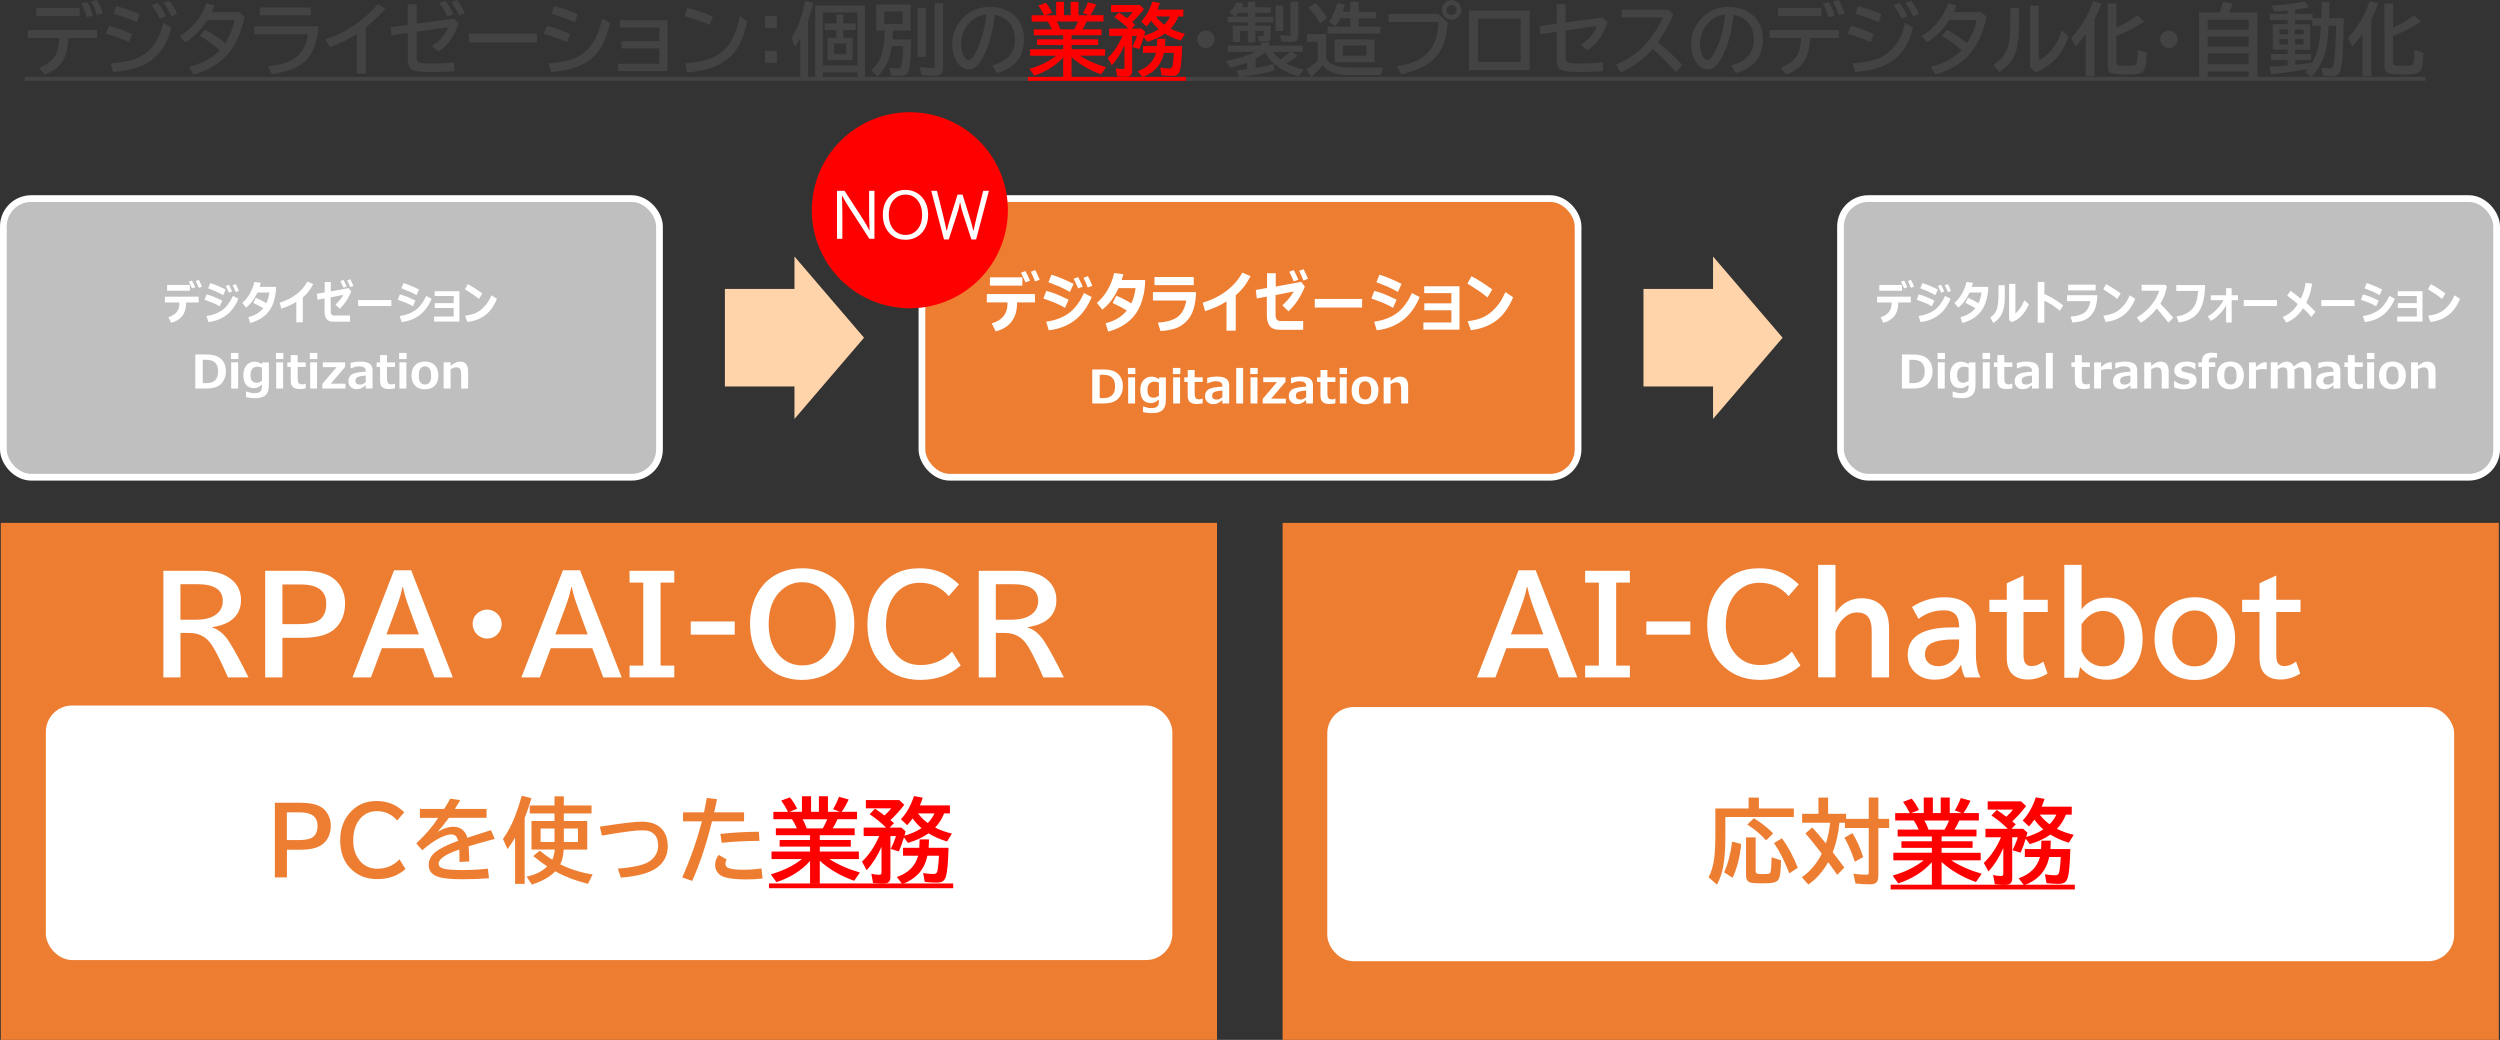 <?xml version="1.0" encoding="UTF-8"?>
<svg id="_レイヤー_2" data-name="レイヤー 2" xmlns="http://www.w3.org/2000/svg" viewBox="0 0 759 315.71">
  <rect x="0" y="0" width="759" height="315.71" fill="#333333" stroke="none"/>
  <defs>
    <style>
      .cls-1, .cls-2 {
        fill: #434343;
      }

      .cls-3 {
        fill: #fff;
      }

      .cls-4 {
        fill: red;
      }

      .cls-5 {
        fill: #ffd4aa;
      }

      .cls-5, .cls-2 {
        fill-rule: evenodd;
      }

      .cls-6 {
        fill: #ed7d31;
      }

      .cls-7 {
        fill: none;
        stroke: #fff;
        stroke-linejoin: round;
        stroke-width: 2.04px;
      }

      .cls-8 {
        fill: #bfbfbf;
      }
    </style>
  </defs>
  <g id="_レイヤー_1-2" data-name="レイヤー 1">
    <g>
      <path class="cls-1" d="M8.45,9.13h21.02v2.4h-8.69c-.11,1.99-.36,3.58-.75,4.79-.59,1.84-1.59,3.3-2.98,4.4-.86.68-2.04,1.33-3.53,1.94l-1.68-2.09c2.48-1,4.16-2.28,5.04-3.82.66-1.16,1.04-2.89,1.15-5.21h-9.58v-2.4ZM11.02,2.45h13.19v2.4h-13.19v-2.4ZM26.35,5.23c-.49-1.63-1.06-3.03-1.71-4.2l1.85-.41c.69,1.14,1.26,2.52,1.7,4.13l-1.84.48ZM29.38,4.59c-.3-1.31-.87-2.72-1.71-4.22l1.78-.36c.73,1.16,1.34,2.51,1.81,4.06l-1.88.53ZM39.18,12.77c-1.92-.84-4.28-1.71-7.06-2.59l1.01-2.35c2.39.63,4.72,1.47,6.97,2.52l-.91,2.42ZM33.63,19.24c3.03-.24,5.43-.68,7.2-1.3,4.57-1.62,7.48-5.29,8.75-11.01l2.4,1.44c-1.04,4.39-2.98,7.65-5.82,9.79-1.86,1.41-4.17,2.41-6.92,3-1.32.29-2.94.52-4.87.7l-.75-2.63ZM41.58,6.77c-2.31-1.03-4.66-1.9-7.06-2.59l.76-2.32c2.71.67,5.08,1.49,7.12,2.46l-.82,2.45ZM48.48,5.67c-.5-1.24-1.3-2.61-2.4-4.13l1.85-.67c.99,1.35,1.79,2.71,2.39,4.08l-1.84.72ZM52.03,5.02c-.65-1.54-1.44-2.93-2.36-4.18l1.74-.56c.93,1.08,1.72,2.4,2.37,3.96l-1.75.77ZM72.61,3.7l1.68,1.37c-1.09,5.01-2.87,8.88-5.33,11.62-1.36,1.52-3.12,2.85-5.28,3.99-1.53.81-3.18,1.45-4.94,1.92l-1.36-2.31c4.02-1.05,7.14-2.72,9.36-5.02-1.83-1.64-3.85-3.1-6.05-4.36l1.54-1.9c2.15,1.12,4.2,2.49,6.14,4.13,1.52-2.44,2.48-4.8,2.87-7.09h-8.26c-1.89,2.95-4.12,5.2-6.69,6.77l-1.72-1.87c2.48-1.49,4.52-3.47,6.11-5.92.82-1.25,1.46-2.6,1.91-4.05l2.55.62c-.26.7-.55,1.4-.87,2.09h8.34ZM77.2,8h19.53c-.34,3.41-1.06,6.08-2.13,8-.81,1.45-1.83,2.6-3.05,3.46-2.06,1.47-5.07,2.48-9.01,3.03l-1.18-2.38c3.48-.34,6.14-1.13,7.99-2.39,2.39-1.62,3.77-4.05,4.12-7.31h-16.26v-2.4ZM78.88,2.25h15.47v2.4h-15.47v-2.4ZM108.33,22.33v-12.04c-2.38,1.6-5.09,2.94-8.14,4.04l-1.42-2.38c3.46-1.17,6.5-2.67,9.11-4.5,2.56-1.81,4.85-3.87,6.85-6.21l2.26,1.42c-1.78,2.04-3.75,3.91-5.94,5.62v14.05h-2.73ZM123.82,1.29h2.69v5.89l11.27-1.51,1.47,1.47c-.87,2.42-1.92,4.38-3.16,5.88-.84,1.02-1.85,1.89-3,2.6l-2.04-1.71c1.36-.75,2.52-1.74,3.47-2.98.66-.87,1.15-1.76,1.45-2.66l-9.47,1.37v7.73c0,.93.32,1.49.96,1.67.56.16,1.78.25,3.68.25,2.16,0,4.4-.12,6.72-.35v2.67c-2.12.16-4.31.23-6.56.23-3.12,0-5.06-.16-5.82-.47-1.12-.45-1.68-1.54-1.68-3.25v-8.11l-4.93.73-.26-2.5,5.18-.69V1.29ZM135.79,5.07c-.44-1.2-1.23-2.59-2.37-4.15l1.84-.68c.92,1.26,1.72,2.61,2.4,4.06l-1.88.77ZM139.34,4.77c-.61-1.49-1.39-2.88-2.35-4.18l1.75-.55c.94,1.08,1.73,2.4,2.38,3.96l-1.78.76ZM142.38,10.23h20.66v2.64h-20.66v-2.64ZM172.13,12.77c-1.92-.84-4.28-1.71-7.06-2.59l1.01-2.35c2.39.63,4.72,1.47,6.97,2.52l-.91,2.42ZM166.58,19.24c3.2-.27,5.7-.75,7.52-1.45,2.68-1.02,4.79-2.85,6.32-5.49,1.02-1.76,1.83-3.98,2.43-6.67l2.37,1.37c-.76,3.37-1.82,6.06-3.18,8.06-1.6,2.34-3.82,4.07-6.67,5.18-2.01.77-4.69,1.32-8.04,1.63l-.75-2.63ZM174.53,6.77c-2.31-1.03-4.66-1.9-7.06-2.59l.76-2.32c2.71.67,5.08,1.49,7.12,2.46l-.82,2.45ZM188.22,6.15h14.44v15.43h-14.99v-2.23h12.52v-4.65h-11.48v-2.21h11.48v-4.12h-11.97v-2.23ZM215.51,7.59c-2.47-1.1-5.04-1.99-7.71-2.65l.82-2.52c3.09.7,5.68,1.58,7.78,2.63l-.89,2.55ZM208.09,19.26c3.87-.33,6.83-1.02,8.89-2.08,2.42-1.25,4.29-3.17,5.58-5.76.84-1.67,1.53-3.86,2.05-6.57l2.25,1.65c-.63,2.89-1.4,5.19-2.3,6.9-1.63,3.1-4.11,5.35-7.46,6.75-2.11.88-4.93,1.5-8.47,1.88l-.55-2.77ZM232.25,4.88h3.6v3.6h-3.6v-3.6ZM232.25,15.45h3.6v3.6h-3.6v-3.6ZM246.91.91c-.56,2.19-1.08,3.98-1.58,5.36v17.1h-2.36v-11.81c-.41.75-.94,1.63-1.61,2.64l-1.06-2.65c1.17-1.83,2.12-3.91,2.86-6.25.43-1.34.87-3,1.31-4.99l2.43.6h0ZM262.63,1.68v21.7h-2.31v-1.4h-10.5v1.4h-2.33V1.68h15.14ZM249.82,3.79v16.04h10.5V3.79h-10.5ZM256.04,11.46h2.79v6.79h-7.59v-6.79h2.69v-2.36h-3.58v-1.97h3.58v-2.69h2.11v2.69h3.75v1.97h-3.75v2.36ZM256.91,13.24h-3.74v3.18h3.74v-3.18ZM271.09,9.27c0,.84-.05,1.74-.13,2.7h5.71c-.13,4.82-.36,7.87-.67,9.15-.2.8-.56,1.34-1.08,1.62-.44.23-1.06.35-1.87.35-.76,0-1.62-.06-2.58-.19l-.43-2.43c.94.22,1.77.33,2.5.33.52,0,.85-.16.99-.48.32-.79.55-2.91.69-6.36h-3.47l-.04.2c-.54,3.93-1.99,6.94-4.34,9.04l-1.88-1.84c1.74-1.45,2.88-3.37,3.43-5.74.38-1.65.61-3.77.72-6.36h-2.6V1.37h10.38v7.89h-5.33ZM268.46,3.46v3.84h5.55v-3.84h-5.55ZM278.57,2.43h2.5v14.82h-2.5V2.43ZM283.77.99h2.57v19.53c0,1.02-.27,1.72-.82,2.09-.41.27-1.15.41-2.19.41-.99,0-2.19-.05-3.59-.16l-.5-2.56c1.48.23,2.71.34,3.68.34.45,0,.71-.09.79-.27.05-.12.07-.32.07-.6V.99ZM301.24,19.81c4.59-1.16,6.89-3.79,6.89-7.89,0-1.79-.46-3.33-1.38-4.62-1.03-1.45-2.6-2.39-4.72-2.8-.46,3.63-1.09,6.6-1.89,8.92-.55,1.62-1.23,3.15-2.04,4.59-1.17,2.05-2.51,3.07-4,3.07-1.11,0-2.1-.5-2.97-1.5-.56-.63-1-1.41-1.35-2.33-.45-1.2-.68-2.48-.68-3.86,0-2.23.61-4.28,1.84-6.16,1.24-1.92,2.86-3.31,4.84-4.18,1.45-.63,3.03-.95,4.76-.95,2.7,0,4.99.72,6.87,2.17,2.31,1.78,3.47,4.29,3.47,7.54,0,5.45-2.76,8.91-8.27,10.37l-1.38-2.36ZM295.98,16.39c1.72-3.03,2.89-7.02,3.5-11.99-1.38.16-2.54.53-3.47,1.11-.59.38-1.18.89-1.77,1.52-1.63,1.8-2.44,3.88-2.44,6.25,0,1.73.34,3.08,1.03,4.06.42.6.84.9,1.26.9.56,0,1.2-.62,1.9-1.87h0Z"/>
      <polygon class="cls-2" points="7.49 23.34 159.77 23.34 312.05 23.34 312.05 24.54 159.77 24.54 7.49 24.54 7.49 23.34"/>
      <path class="cls-4" d="M325.33,10.7v1.24h8.08v1.72h-8.08v1.28h10.19v1.97h-7.68c2.23,1.44,4.88,2.61,7.95,3.51l-1.51,2.16c-3.54-1.28-6.53-3.03-8.95-5.23v6.03h-2.55v-5.97c-2.2,2.48-5.12,4.32-8.76,5.54l-1.47-2.04c3.21-.92,5.92-2.25,8.12-3.99h-7.93v-1.97h10.04v-1.28h-7.93v-1.72h7.93v-1.24h-8.92v-1.78h5.49c-.4-.92-.83-1.72-1.28-2.38h-4.86v-1.92h3.81l-.05-.08c-.55-1.09-1.12-2.04-1.72-2.85l2.26-.83c.71.82,1.34,1.81,1.89,2.97l-2.02.8h3.27V.55h2.38v4.06h2.04V.55h2.36v4.06h3.1l-1.77-.69c.54-.84,1.06-1.92,1.56-3.23l2.52.7c-.67,1.41-1.29,2.48-1.84,3.21h4.02v1.92h-5.1c-.36.85-.78,1.65-1.26,2.38h5.74v1.78h-9.09ZM320.84,6.53c.39.67.75,1.47,1.09,2.38h4.16c.46-.75.85-1.54,1.17-2.38h-6.43ZM347.35,10.83c1.6-.44,3.1-1.09,4.48-1.97-.92-.81-1.7-1.66-2.32-2.56-.43.6-.9,1.19-1.42,1.77l-1.65-1.54c1.44-1.49,2.58-3.51,3.43-6.05l2.29.41c-.25.76-.5,1.43-.75,2.02h7.84v2.09h-1.52c-.53,1.38-1.31,2.61-2.35,3.7,1.3.66,2.76,1.18,4.38,1.56l-1.27,2.06c-1.81-.55-3.43-1.26-4.83-2.13-.05.03-.09.07-.14.11-1.34.95-3.08,1.75-5.22,2.39l-1.06-1.43c-.39,1.34-.83,2.56-1.33,3.66l-2.13-.65c.6-1.18,1.06-2.3,1.37-3.37h-1.44v10.53c0,.67-.13,1.15-.38,1.42-.29.31-.87.47-1.75.47-.79,0-1.6-.06-2.42-.19l-.43-2.4c.69.18,1.36.27,2.01.27.28,0,.47-.06.55-.19.07-.11.11-.3.11-.56v-6.52c-1.06,2.4-2.35,4.43-3.87,6.09l-1.22-2.23c1.86-1.79,3.36-4.02,4.49-6.69h-4.06v-2.21h5.83c-1.23-1.23-2.65-2.39-4.27-3.48l1.37-1.44c.79.52,1.62,1.11,2.5,1.77.81-.75,1.39-1.37,1.75-1.87h-6.6V1.51h8.7l1.31,1.23c-1.04,1.38-2.24,2.71-3.6,4.01.13.1.27.22.45.36.14.12.3.25.47.4l-1.11,1.17h3.04l1.1.99c-.1.4-.2.78-.3,1.15h0ZM355.87,20.34c.2-.47.38-1.9.52-4.29h-3.03c-.4,1.95-1.22,3.56-2.46,4.84-1,1.03-2.36,1.89-4.07,2.58l-1.42-1.88c2.96-1.02,4.81-2.87,5.56-5.55h-3.95v-2.06h4.23l.09-2.19h2.45l-.09,2.19h5.18c-.1,3.81-.32,6.28-.66,7.4-.2.69-.52,1.15-.94,1.38-.34.2-.88.29-1.62.29-.88,0-1.88-.06-3-.19l-.41-2.31c1,.17,1.88.26,2.65.26.5,0,.82-.16.96-.48h0ZM350.9,5c.68.88,1.54,1.72,2.57,2.52.76-.77,1.34-1.61,1.76-2.52h-4.33Z"/>
      <rect class="cls-4" x="312.05" y="23.34" width="48" height="1.2"/>
      <path class="cls-1" d="M364.62,9.78c.45-.31.96-.47,1.52-.47.61,0,1.16.2,1.65.61.65.53.97,1.21.97,2.04,0,.51-.14.98-.43,1.42-.52.81-1.27,1.22-2.23,1.22-.42,0-.83-.1-1.21-.3-.3-.16-.56-.36-.77-.62-.43-.51-.65-1.09-.65-1.74,0-.91.38-1.63,1.14-2.16h0ZM393.96,16.96c-.95.77-2.11,1.53-3.46,2.28,1.42.77,3.19,1.41,5.29,1.91l-1.54,2.06c-5.16-1.6-8.56-4.04-10.18-7.32-.84.71-1.79,1.36-2.86,1.94v2.79c2.33-.44,4.19-.83,5.57-1.18l.07,1.92c-2.85.88-6.41,1.6-10.69,2.13l-.75-2.09c1.19-.13,2.26-.26,3.23-.4v-2.01c-1.33.53-3.06,1.04-5.2,1.52l-1.2-1.97c3.6-.68,6.52-1.62,8.77-2.82h-8.29v-1.9h10.09v-.94h2.55v.94h10.19v1.9h-3.23l1.63,1.22h0ZM377.55,1.13c-.15.36-.32.73-.52,1.1h1.77V.55h2.31v1.68h4.66v1.68h-4.66v1.16h5.42v1.7h-5.42v1.03h4.66v3.46c0,.59-.13.97-.4,1.14-.21.14-.64.21-1.28.21-.88,0-1.51-.03-1.9-.09l-.29-1.61c.43.06.9.09,1.4.09.17,0,.28-.04.32-.11.03-.05.05-.15.05-.3v-1.23h-2.55v3.52h-2.31v-3.52h-2.33v3.38h-2.23v-4.94h4.56v-1.03h-6.08v-1.7h2.15l-1.71-1.3c.99-.9,1.74-1.93,2.25-3.1l2.13.46h0ZM375.98,3.91c-.32.43-.65.82-1,1.16h3.82v-1.16h-2.83ZM386.38,15.74c.7.92,1.46,1.7,2.3,2.33,1.16-.72,2.17-1.5,3.03-2.33h-5.33ZM387.26,1.68h2.33v7.74h-2.33V1.68ZM391.8.55h2.4v10.09c0,.91-.22,1.5-.66,1.78-.32.2-.93.3-1.83.3-.98,0-1.88-.05-2.71-.16l-.41-1.9c1.12.15,1.98.22,2.58.22.31,0,.5-.07.55-.2.05-.1.07-.25.07-.46V.55ZM402.62,18.03c.7.79,1.5,1.36,2.39,1.7,1.36.53,2.97.8,4.83.8h10.12c-.3.53-.57,1.29-.8,2.29h-9.42c-2.35,0-4.23-.33-5.67-1-.88-.41-1.72-1.08-2.52-2.01-.05.05-.1.11-.16.19-1.06,1.34-2.19,2.47-3.37,3.39l-1.4-2.4c1.31-.82,2.45-1.65,3.44-2.48v-5.84h-3.27v-2.31h5.82v7.67ZM400.72,7.04c-1.03-1.8-2.19-3.37-3.48-4.7l2.13-1.4c1.22,1.21,2.41,2.71,3.57,4.49l-2.22,1.61ZM408.27,1.44c-.2.8-.4,1.51-.61,2.13h2.31V.55h2.5v3.03h5.29v1.99h-5.29v2.52h6.6v2.09h-16.02v-2.09h6.92v-2.52h-3.06c-.39.9-.88,1.71-1.45,2.43l-1.95-1.37c1.03-1.44,1.87-3.35,2.5-5.74l2.26.55h0ZM417.32,11.97v6.92h-12.11v-6.92h12.11ZM407.71,13.84v3.07h7.13v-3.07h-7.13ZM421.58,4.22h15.06l2.91,2.64c-.31,3.43-.99,6.14-2.03,8.11-1.22,2.31-3.11,4.12-5.67,5.41-1.6.81-3.72,1.52-6.38,2.16l-1.35-2.38c2.61-.48,4.68-1.09,6.21-1.85,2.49-1.23,4.25-3.1,5.28-5.61.64-1.56,1.01-3.57,1.1-6.02h-15.13v-2.45ZM439.08.55c.49-.32,1.04-.48,1.63-.48.52,0,1.02.14,1.5.43.47.27.83.66,1.09,1.15.23.44.35.9.35,1.37,0,.77-.27,1.44-.82,2.03-.58.62-1.29.93-2.15.93-.42,0-.83-.09-1.22-.28-.48-.23-.88-.56-1.18-.99-.36-.52-.54-1.08-.54-1.7,0-.48.12-.94.36-1.38.24-.45.57-.81.97-1.08h0ZM441.75,1.95c-.28-.29-.63-.43-1.06-.43-.29,0-.56.08-.82.25-.46.29-.69.72-.69,1.28,0,.4.14.74.41,1.03.3.31.66.47,1.1.47.25,0,.48-.05.69-.16.55-.28.82-.73.82-1.34,0-.43-.15-.79-.46-1.09h0ZM445.99,3.19h18.41v18.11h-18.41V3.19ZM448.72,5.69v13.11h12.94V5.69h-12.94ZM472.64,1.29h2.69v5.53l11.27-1.51,1.47,1.47c-.87,2.42-1.92,4.38-3.16,5.88-.84,1.02-1.85,1.89-3,2.6l-2.04-1.7c1.36-.76,2.52-1.76,3.47-2.99.66-.86,1.15-1.75,1.45-2.66l-9.47,1.37v8.09c0,.93.32,1.49.96,1.67.56.16,1.78.25,3.68.25,2.16,0,4.4-.12,6.72-.35v2.67c-2.12.16-4.31.23-6.56.23-3.12,0-5.06-.16-5.82-.47-1.12-.45-1.68-1.54-1.68-3.25v-8.46l-4.93.72-.26-2.5,5.18-.69V1.29ZM492.36,2.96h14.15l1.56,1.37c-1.32,3.13-2.9,5.97-4.73,8.53,2.6,2.03,5.07,4.32,7.43,6.87l-1.95,2.21c-2.31-2.62-4.65-4.99-7.04-7.11-2.57,3.03-5.81,5.42-9.74,7.18l-1.41-2.43c2.92-1.19,5.35-2.67,7.28-4.45,1.81-1.66,3.48-3.7,4.99-6.14.81-1.31,1.43-2.52,1.88-3.64h-12.42v-2.4ZM525.56,19.81c4.59-1.16,6.89-3.79,6.89-7.89,0-1.79-.46-3.33-1.38-4.62-1.03-1.45-2.6-2.39-4.72-2.8-.46,3.63-1.09,6.6-1.89,8.92-.55,1.62-1.23,3.15-2.04,4.59-1.17,2.05-2.51,3.07-4,3.07-1.11,0-2.1-.5-2.97-1.5-.56-.63-1-1.41-1.35-2.33-.45-1.2-.68-2.48-.68-3.86,0-2.23.61-4.28,1.84-6.16,1.24-1.92,2.86-3.31,4.84-4.18,1.45-.63,3.03-.95,4.76-.95,2.7,0,4.99.72,6.87,2.17,2.31,1.78,3.47,4.29,3.47,7.54,0,5.45-2.76,8.91-8.27,10.37l-1.38-2.36ZM520.3,16.39c1.72-3.03,2.89-7.02,3.5-11.99-1.38.16-2.54.53-3.47,1.11-.59.38-1.18.89-1.77,1.52-1.63,1.8-2.44,3.88-2.44,6.25,0,1.73.34,3.08,1.03,4.06.42.6.84.9,1.26.9.56,0,1.2-.62,1.9-1.87h0ZM537.23,9.13h21.02v2.4h-8.69c-.11,1.99-.36,3.58-.75,4.79-.59,1.84-1.59,3.3-2.98,4.4-.86.68-2.04,1.33-3.53,1.94l-1.68-2.09c2.48-1,4.16-2.28,5.04-3.82.66-1.16,1.04-2.89,1.15-5.21h-9.58v-2.4ZM539.8,2.45h13.19v2.4h-13.19v-2.4ZM555.13,5.23c-.49-1.63-1.06-3.03-1.71-4.2l1.85-.41c.69,1.14,1.26,2.52,1.7,4.13l-1.84.48ZM558.15,4.59c-.3-1.31-.87-2.72-1.71-4.22l1.78-.36c.73,1.16,1.34,2.51,1.81,4.06l-1.88.53ZM567.98,12.77c-1.92-.84-4.28-1.71-7.06-2.59l1.01-2.35c2.39.63,4.72,1.47,6.97,2.52l-.91,2.42ZM562.43,19.24c3.03-.24,5.43-.68,7.2-1.3,4.57-1.62,7.48-5.29,8.75-11.01l2.4,1.44c-1.04,4.39-2.98,7.65-5.82,9.79-1.86,1.41-4.17,2.41-6.92,3-1.32.29-2.94.52-4.87.7l-.75-2.63ZM570.38,6.77c-2.31-1.03-4.66-1.9-7.06-2.59l.76-2.32c2.71.67,5.08,1.49,7.12,2.46l-.82,2.45ZM577.28,5.67c-.5-1.24-1.3-2.61-2.4-4.13l1.85-.67c.99,1.35,1.79,2.71,2.39,4.08l-1.84.72ZM580.83,5.02c-.65-1.54-1.44-2.93-2.36-4.18l1.74-.56c.93,1.08,1.72,2.4,2.37,3.96l-1.75.77ZM601.44,3.7l1.68,1.37c-1.09,5.01-2.87,8.88-5.33,11.62-1.36,1.52-3.12,2.85-5.28,3.99-1.53.81-3.18,1.45-4.94,1.92l-1.36-2.31c4.02-1.05,7.14-2.72,9.36-5.02-1.83-1.64-3.85-3.1-6.05-4.36l1.54-1.9c2.15,1.12,4.2,2.49,6.14,4.13,1.52-2.44,2.48-4.8,2.87-7.09h-8.26c-1.89,2.95-4.12,5.2-6.69,6.77l-1.72-1.87c2.48-1.49,4.52-3.47,6.11-5.92.82-1.25,1.46-2.6,1.91-4.05l2.55.62c-.26.7-.55,1.4-.87,2.09h8.34ZM610.32,2.38h2.64v4.27c0,4.09-.3,7.08-.91,8.96-.81,2.49-2.49,4.57-5.07,6.24l-1.79-2.09c1.78-1.25,3.04-2.55,3.77-3.89.61-1.13,1.01-2.65,1.21-4.56.11-1.08.16-2.62.16-4.61V2.38ZM616.33,1.7h2.64v16.67c1.56-.81,2.92-1.95,4.09-3.44,1.28-1.63,2.24-3.55,2.87-5.78l2.06,1.99c-.78,2.32-1.85,4.31-3.21,5.95-1.71,2.07-3.96,3.7-6.73,4.89l-1.72-1.49V1.7ZM638.05,1.03c-.63,1.69-1.34,3.3-2.13,4.84v17.28h-2.69v-12.83c-.99,1.4-2.01,2.64-3.07,3.73l-1.35-2.57c2.91-3.02,5.12-6.73,6.63-11.13l2.62.68h0ZM642.52,8.42c2.44-1.15,4.58-2.4,6.42-3.77l2.02,1.92c-2.74,1.81-5.56,3.26-8.43,4.35v8.09c0,.48.25.77.74.87.36.07,1.01.11,1.96.11s1.8-.04,2.5-.12c.56-.05.89-.32.99-.79.2-.96.31-2.27.35-3.92l2.69.82c-.07,2.1-.21,3.57-.42,4.41-.24.96-.77,1.57-1.57,1.83-.83.27-2.14.41-3.93.41-2.81,0-4.52-.2-5.13-.6-.54-.35-.81-1.04-.81-2.06V1.06h2.64v7.37ZM656.97,9.78c.45-.31.96-.47,1.52-.47.61,0,1.16.2,1.65.61.65.53.97,1.21.97,2.04,0,.51-.14.98-.43,1.42-.52.81-1.27,1.22-2.23,1.22-.42,0-.83-.1-1.21-.3-.3-.16-.56-.36-.77-.62-.43-.51-.65-1.09-.65-1.74,0-.91.38-1.63,1.14-2.16h0ZM673.9,3.79c.37-1,.68-2.08.93-3.24l3,.48c-.32.94-.68,1.86-1.09,2.76h8.61v19.59h-2.66v-1.67h-12.42v1.67h-2.62V3.79h6.25ZM670.26,5.99v3.04h12.42v-3.04h-12.42ZM670.26,11.12v3h12.42v-3h-12.42ZM670.26,16.19v3.3h12.42v-3.3h-12.42ZM704.75,5.53l.12-4.97h2.36l-.11,4.97h4.45c-.08,8.74-.41,14.04-.99,15.88-.25.8-.7,1.31-1.36,1.52-.34.12-.84.18-1.5.18-.87,0-1.69-.05-2.46-.16l-.46-2.48c.9.17,1.69.26,2.38.26.56,0,.91-.15,1.07-.46.15-.3.29-1.02.43-2.16.28-2.27.46-5.5.54-9.69v-.59s-2.25,0-2.25,0c-.13,3.47-.55,6.35-1.24,8.63-.85,2.78-2.19,5.09-4,6.93l-1.92-1.49c.38-.36.69-.68.93-.96-3.91.71-7.66,1.24-11.24,1.58l-.53-2.22c1.95-.12,3.8-.26,5.55-.43v-1.63h-5.04v-1.85h5.04v-1.34h-4.49v-7.71h4.49v-1.3h-5.41v-1.83h5.41v-1.04c-1.18.12-2.53.22-4.04.3l-.84-1.81c3.75-.16,7.1-.56,10.05-1.22l1.34,1.7c-1.27.32-2.67.57-4.2.76v1.3h5.26v1.3h2.67ZM694.58,8.94h-2.55v1.49h2.55v-1.49ZM694.58,11.87h-2.55v1.61h2.55v-1.61ZM696.75,8.94v1.49h2.62v-1.49h-2.62ZM696.75,11.87v1.61h2.62v-1.61h-2.62ZM704.64,7.84h-2.62v-1.78h-5.21v1.3h4.56v7.71h-4.56v1.34h4.86v1.85h-4.86v1.4l.99-.09c1.31-.13,2.73-.33,4.26-.59,1.47-2.68,2.32-6.29,2.56-10.82l.02-.32ZM722.06,1.03c-.63,1.69-1.34,3.3-2.13,4.84v17.28h-2.69v-12.83c-.99,1.4-2.01,2.64-3.07,3.73l-1.35-2.57c2.91-3.02,5.12-6.73,6.63-11.13l2.62.68h0ZM726.53,8.42c2.44-1.15,4.58-2.4,6.42-3.77l2.02,1.92c-2.74,1.81-5.56,3.26-8.43,4.35v8.09c0,.48.25.77.74.87.36.07,1.01.11,1.96.11s1.8-.04,2.5-.12c.56-.05.89-.32.99-.79.2-.96.31-2.27.35-3.92l2.69.82c-.07,2.1-.21,3.57-.42,4.41-.24.96-.77,1.57-1.57,1.83-.83.27-2.14.41-3.93.41-2.81,0-4.52-.2-5.13-.6-.54-.35-.81-1.04-.81-2.06V1.06h2.64v7.37Z"/>
      <polygon class="cls-2" points="360.05 23.34 485.49 23.34 610.93 23.34 736.37 23.34 736.37 24.54 610.93 24.54 485.49 24.54 360.05 24.54 360.05 23.34"/>
      <rect class="cls-8" x="1.02" y="60.29" width="199.2" height="84.6" rx="8.46" ry="8.46"/>
      <rect class="cls-7" x="1.02" y="60.29" width="199.2" height="84.6" rx="8.46" ry="8.46"/>
      <path class="cls-3" d="M60.3,91.83h-3.8v.21c0,1.6-.4,2.91-1.19,3.92-.8,1.01-1.91,1.69-3.35,2.03l-.84-1.7c1.07-.29,1.9-.79,2.48-1.5.58-.71.87-1.59.87-2.65v-.31h-4.4v-1.77h10.24v1.77ZM57.64,88.27h-6.9v-1.76h6.9v1.76ZM58.29,85.17c.43.82.75,1.5.97,2.05l-.98.35c-.27-.66-.59-1.35-.95-2.05l.97-.35h0ZM60.37,84.97c.32.6.63,1.28.95,2.05l-.98.36c-.34-.85-.65-1.53-.91-2.06l.94-.35h0ZM67.47,91.25l-.75,1.73c-.81-.44-1.48-.78-2.01-1-.52-.22-1.4-.55-2.62-.98l.63-1.62c.76.2,1.46.42,2.08.67.63.25,1.51.65,2.66,1.2ZM72.38,90.72c-.91,2.16-2.13,3.82-3.65,4.96-1.52,1.15-3.35,1.85-5.48,2.1l-.55-1.84c1.81-.24,3.37-.81,4.67-1.71,1.3-.9,2.43-2.36,3.36-4.39l1.65.87ZM63.82,85.95c1.17.32,2.74.97,4.71,1.95l-.77,1.71c-.4-.22-.81-.45-1.23-.66-.43-.22-.77-.38-1.04-.49l-2.3-.93.64-1.58h0ZM69.5,86.46c.43.82.75,1.5.97,2.05l-.98.35c-.27-.66-.59-1.35-.95-2.05l.97-.35h0ZM71.58,86.26c.32.6.63,1.28.95,2.05l-.98.36c-.34-.85-.65-1.53-.91-2.06l.94-.35h0ZM83.82,87.07c-.01.81-.06,1.51-.15,2.09-.16,1.07-.41,2.07-.75,2.98-.35.91-.82,1.75-1.43,2.53-.61.77-1.38,1.45-2.31,2.03-.93.58-2.01,1.03-3.23,1.36l-.55-1.78c1.92-.47,3.43-1.37,4.52-2.71-.88-.54-1.88-1.07-3.01-1.59l.76-1.57c.97.4,2.04.94,3.21,1.64.42-.87.72-1.95.91-3.24h-3.64c-.85,1.91-1.99,3.44-3.44,4.58l-1.17-1.43c.92-.76,1.69-1.71,2.32-2.83s1.08-2.3,1.36-3.53l1.96.27c-.16.57-.27.98-.36,1.23h5ZM91.92,97.85h-1.96v-6.22c-1.36.87-2.88,1.56-4.56,2.06l-.5-1.8c1.93-.58,3.62-1.42,5.08-2.54,1.46-1.12,2.57-2.41,3.34-3.86l1.78.76c-.57,1.06-1.1,1.88-1.59,2.46-.49.59-1.01,1.12-1.58,1.6v7.53ZM106.63,88.46c-.8,2.07-1.96,3.83-3.48,5.29l-1.31-1.29c.97-.85,1.78-1.83,2.43-2.95l-3.87.77v4.16c0,.47.08.81.24,1.03.16.22.48.33.96.33h4.68v1.86h-5.05c-.95,0-1.64-.26-2.06-.78-.42-.52-.63-1.32-.63-2.39v-3.89l-2.14.4-.21-1.81,2.39-.43v-3.13h1.85v2.84l5.4-1,.78.99ZM104.28,84.97c.43.82.75,1.5.97,2.05l-.98.35c-.27-.66-.59-1.35-.95-2.05l.97-.35h0ZM106.35,84.77c.32.6.63,1.28.95,2.05l-.98.36c-.34-.85-.65-1.53-.91-2.06l.94-.35h0ZM118.81,92.92h-10.08v-1.82h10.08v1.82ZM126.14,91.25l-.75,1.73c-.81-.44-1.48-.78-2.01-1-.52-.22-1.4-.55-2.62-.98l.63-1.62c.76.2,1.46.42,2.08.67.63.25,1.51.65,2.66,1.2ZM131.05,90.72c-.91,2.16-2.13,3.82-3.65,4.96-1.52,1.15-3.35,1.85-5.48,2.1l-.55-1.84c1.81-.24,3.37-.81,4.67-1.71,1.3-.9,2.43-2.36,3.36-4.39l1.65.87ZM122.5,85.95c1.17.32,2.74.97,4.71,1.95l-.77,1.71c-.4-.22-.81-.45-1.23-.66-.43-.22-.77-.38-1.04-.49l-2.3-.93.64-1.58h0ZM139.47,97.63h-7.68v-1.52h5.96v-2.61h-5.76v-1.47h5.76v-2.17h-5.78v-1.46h7.51v9.23ZM142.02,86.27c1.15.57,2.62,1.51,4.41,2.8l-1,1.7c-.54-.43-1.02-.8-1.44-1.1-.42-.3-1.36-.91-2.83-1.84l.86-1.57h0ZM150.88,90.75c-.9,2.14-2.07,3.78-3.52,4.9-1.45,1.12-3.28,1.83-5.48,2.1l-.69-1.92c1.2-.14,2.2-.38,3-.71.8-.33,1.5-.77,2.1-1.31.6-.54,1.11-1.09,1.54-1.65.42-.56.89-1.4,1.39-2.51l1.66,1.1Z"/>
      <path class="cls-3" d="M59.29,117.95v-10.33h3.23c1.46,0,2.6.19,3.42.56.82.37,1.46.95,1.94,1.73.47.78.71,1.74.71,2.89,0,1.04-.25,1.97-.74,2.79-.49.83-1.15,1.42-1.97,1.8-.82.37-1.93.56-3.33.56h-3.26ZM61.55,109.24v7.08h1.11c2.37,0,3.56-1.18,3.56-3.55s-1.19-3.53-3.56-3.53h-1.11ZM72.37,109.02h-2.26v-1.86h2.26v1.86ZM72.29,117.95h-2.1v-7.94h2.1v7.94ZM81.63,117.04c0,1.31-.33,2.28-.99,2.91-.66.63-1.71.94-3.16.94-.94,0-1.86-.1-2.78-.31v-1.71h.1c.91.32,1.7.49,2.37.49.82,0,1.42-.14,1.79-.43.38-.29.57-.86.57-1.71v-.44c-.82.7-1.61,1.06-2.38,1.06-2.18,0-3.27-1.35-3.27-4.05,0-1.2.32-2.16.95-2.89.63-.73,1.44-1.09,2.43-1.09.77,0,1.52.24,2.24.73l.14-.51h1.99v7.03ZM77.93,116.2c.5,0,1.03-.19,1.6-.58v-4c-.46-.2-.89-.29-1.28-.29-1.46,0-2.19.83-2.19,2.5,0,.84.15,1.44.46,1.81.3.37.78.56,1.42.56h0ZM86.03,109.02h-2.26v-1.86h2.26v1.86ZM85.95,117.95h-2.1v-7.94h2.1v7.94ZM92.81,117.9c-.56.14-1.16.21-1.8.21-.95,0-1.64-.2-2.08-.61s-.66-1.06-.66-1.96v-4.13h-1.04v-1.39h1.05v-2.23h2.1v2.23h2.43v1.39h-2.43v3.27c0,.84.11,1.39.32,1.65.21.26.58.38,1.08.38.32,0,.65-.08.97-.24h.06v1.44ZM96.33,109.02h-2.26v-1.86h2.26v1.86ZM96.26,117.95h-2.1v-7.94h2.1v7.94ZM104.87,117.95h-7.01v-1.4l4.34-5.08h-4.19v-1.46h6.77v1.37l-4.36,5.11h4.46v1.46ZM113.13,117.95h-2.09v-1.04c-.64.55-1.17.9-1.57,1.04-.4.14-.83.21-1.28.21-.69,0-1.27-.23-1.73-.68-.46-.45-.69-1.03-.69-1.74,0-.9.34-1.57,1.01-2.04.67-.46,2.1-.75,4.27-.86v-.21c0-.5-.17-.86-.51-1.08-.34-.22-.91-.34-1.7-.34-.54,0-1.31.21-2.32.62h-.08v-1.67c1.06-.26,2.02-.38,2.88-.38,1.34,0,2.31.22,2.9.65.6.43.89,1.12.89,2.06v5.46ZM109.42,116.76c.54,0,1.08-.25,1.61-.74v-2c-1.38.11-2.24.29-2.59.53-.35.24-.52.57-.52,1,0,.45.12.77.36.95.24.18.62.27,1.14.27h0ZM119.92,117.9c-.56.14-1.16.21-1.8.21-.95,0-1.64-.2-2.08-.61s-.66-1.06-.66-1.96v-4.13h-1.04v-1.39h1.05v-2.23h2.1v2.23h2.43v1.39h-2.43v3.27c0,.84.11,1.39.32,1.65.21.26.58.38,1.08.38.32,0,.65-.08.97-.24h.06v1.44ZM123.44,109.02h-2.26v-1.86h2.26v1.86ZM123.37,117.95h-2.1v-7.94h2.1v7.94ZM129.01,118.2c-1.29,0-2.29-.37-3-1.11-.71-.74-1.07-1.77-1.07-3.1s.36-2.36,1.08-3.11c.72-.74,1.72-1.12,2.99-1.12s2.28.37,3,1.12c.72.74,1.07,1.78,1.07,3.11s-.36,2.35-1.07,3.1c-.72.74-1.72,1.11-3,1.11ZM130.89,114.01c0-1.85-.62-2.78-1.87-2.78s-1.87.93-1.87,2.78.63,2.72,1.9,2.72,1.84-.91,1.84-2.72h0ZM142.12,117.95h-2.12v-3.96c0-1.11-.12-1.79-.37-2.06-.24-.27-.64-.4-1.19-.4-.46,0-1.01.2-1.65.61v5.81h-2.1v-7.94h2.1v1.11c.66-.54,1.18-.9,1.58-1.07.4-.17.81-.26,1.24-.26,1.67,0,2.51.98,2.51,2.94v5.22Z"/>
      <polygon class="cls-5" points="220.08 87.73 241.2 87.73 241.2 77.87 262.32 102.53 241.2 127.19 241.2 117.33 220.08 117.33 220.08 87.73"/>
      <rect class="cls-6" x="279.9" y="60.29" width="199.2" height="84.6" rx="8.46" ry="8.46"/>
      <rect class="cls-7" x="279.9" y="60.29" width="199.2" height="84.6" rx="8.46" ry="8.46"/>
      <path class="cls-3" d="M314.2,91.8h-5.43v.3c0,2.29-.57,4.16-1.7,5.6-1.14,1.44-2.73,2.41-4.78,2.9l-1.19-2.43c1.53-.42,2.71-1.13,3.54-2.15.83-1.01,1.24-2.28,1.24-3.78v-.44h-6.28v-2.52h14.61v2.52ZM310.39,86.71h-9.85v-2.51h9.85v2.51ZM311.33,82.29c.61,1.17,1.07,2.14,1.38,2.93l-1.4.5c-.39-.95-.84-1.92-1.36-2.93l1.38-.5h0ZM314.3,82c.45.85.9,1.83,1.36,2.93l-1.4.52c-.49-1.21-.92-2.19-1.3-2.95l1.34-.5h0ZM324.43,90.98l-1.07,2.47c-1.16-.63-2.12-1.11-2.86-1.43-.75-.32-1.99-.79-3.74-1.4l.9-2.31c1.09.28,2.08.6,2.97.95.89.36,2.16.93,3.8,1.72ZM331.44,90.21c-1.3,3.09-3.04,5.45-5.21,7.08-2.17,1.64-4.78,2.64-7.82,2.99l-.78-2.62c2.58-.35,4.81-1.16,6.67-2.44,1.86-1.28,3.46-3.37,4.8-6.26l2.35,1.24ZM319.22,83.4c1.67.46,3.91,1.39,6.72,2.78l-1.11,2.45c-.57-.32-1.15-.64-1.76-.95-.61-.31-1.1-.54-1.48-.69l-3.29-1.32.91-2.26h0ZM327.33,84.13c.61,1.17,1.07,2.14,1.38,2.93l-1.4.5c-.38-.95-.84-1.92-1.36-2.93l1.38-.5h0ZM330.29,83.84c.45.85.9,1.83,1.36,2.93l-1.4.52c-.49-1.21-.92-2.19-1.3-2.95l1.34-.5h0ZM347.68,85.01c-.02,1.15-.09,2.15-.22,2.98-.22,1.53-.58,2.95-1.07,4.25-.49,1.3-1.17,2.5-2.04,3.61-.87,1.11-1.97,2.07-3.3,2.89-1.33.82-2.87,1.47-4.61,1.94l-.78-2.54c2.74-.67,4.89-1.95,6.45-3.87-1.25-.78-2.68-1.53-4.3-2.27l1.09-2.24c1.39.57,2.92,1.35,4.58,2.34.6-1.25,1.03-2.79,1.3-4.63h-5.2c-1.21,2.73-2.84,4.91-4.91,6.54l-1.67-2.05c1.31-1.09,2.42-2.44,3.32-4.04s1.55-3.28,1.94-5.04l2.8.38c-.22.81-.39,1.39-.51,1.75h7.13ZM363.11,88.67c-.01,1.79-.25,3.48-.72,5.06-.47,1.58-1.23,2.89-2.29,3.94-1.06,1.05-2.26,1.76-3.6,2.15-1.34.38-2.73.61-4.18.67l-.79-2.54c2.81-.2,4.86-.81,6.14-1.85,1.28-1.04,2.1-2.65,2.48-4.85h-10.12v-2.56h13.09ZM362.42,86.56h-11.92v-2.47h11.92v2.47ZM375.17,100.39h-2.8v-8.88c-1.94,1.25-4.11,2.23-6.51,2.95l-.71-2.56c2.75-.82,5.17-2.03,7.25-3.63,2.08-1.6,3.66-3.43,4.76-5.51l2.53,1.09c-.82,1.51-1.57,2.68-2.27,3.51-.7.84-1.45,1.6-2.25,2.29v10.74ZM396.15,86.99c-1.15,2.96-2.8,5.47-4.96,7.55l-1.87-1.84c1.39-1.21,2.54-2.62,3.46-4.21l-5.52,1.1v5.94c0,.67.12,1.15.35,1.47.23.31.69.47,1.36.47h6.68v2.65h-7.2c-1.36,0-2.34-.37-2.94-1.12-.6-.75-.9-1.88-.9-3.41v-5.55l-3.05.58-.3-2.58,3.42-.62v-4.47h2.64v4.05l7.71-1.43,1.12,1.42ZM392.8,82c.61,1.17,1.07,2.14,1.38,2.93l-1.4.5c-.39-.95-.84-1.92-1.36-2.93l1.38-.5h0ZM395.76,81.72c.45.85.9,1.83,1.36,2.93l-1.4.52c-.49-1.21-.92-2.19-1.3-2.95l1.34-.5h0ZM413.54,93.36h-14.38v-2.6h14.38v2.6ZM424.01,90.98l-1.07,2.47c-1.16-.63-2.12-1.11-2.86-1.43-.75-.32-1.99-.79-3.74-1.4l.9-2.31c1.09.28,2.08.6,2.97.95.89.36,2.16.93,3.8,1.72ZM431.01,90.21c-1.3,3.09-3.04,5.45-5.21,7.08-2.17,1.64-4.78,2.64-7.82,2.99l-.78-2.62c2.58-.35,4.81-1.16,6.67-2.44,1.86-1.28,3.46-3.37,4.8-6.26l2.35,1.24ZM418.8,83.4c1.67.46,3.91,1.39,6.72,2.78l-1.11,2.45c-.57-.32-1.15-.64-1.76-.95-.61-.31-1.1-.54-1.48-.69l-3.29-1.32.91-2.26h0ZM443.11,100.08h-10.97v-2.17h8.5v-3.72h-8.22v-2.1h8.22v-3.09h-8.25v-2.08h10.71v13.17ZM446.75,83.86c1.64.82,3.74,2.15,6.3,4l-1.43,2.43c-.78-.62-1.46-1.14-2.06-1.57-.6-.42-1.95-1.3-4.05-2.62l1.23-2.24h0ZM459.4,90.25c-1.28,3.06-2.95,5.39-5.02,7-2.07,1.6-4.68,2.61-7.83,3l-.98-2.74c1.72-.2,3.14-.54,4.29-1.02,1.14-.48,2.14-1.1,3-1.87.86-.77,1.59-1.56,2.19-2.36.6-.8,1.26-1.99,1.98-3.58l2.37,1.57Z"/>
      <path class="cls-3" d="M331.61,122.49v-10.33h3.23c1.46,0,2.6.19,3.42.56.82.37,1.46.95,1.94,1.73.47.78.71,1.74.71,2.89,0,1.04-.25,1.97-.74,2.79-.49.83-1.15,1.42-1.97,1.8-.82.37-1.93.56-3.33.56h-3.26ZM333.87,113.78v7.08h1.11c2.37,0,3.56-1.18,3.56-3.55s-1.19-3.53-3.56-3.53h-1.11ZM344.69,113.56h-2.26v-1.86h2.26v1.86ZM344.61,122.49h-2.1v-7.94h2.1v7.94ZM353.95,121.58c0,1.31-.33,2.28-.99,2.91-.66.63-1.71.94-3.16.94-.94,0-1.86-.1-2.78-.31v-1.71h.1c.91.32,1.7.49,2.37.49.82,0,1.42-.14,1.79-.43s.57-.86.57-1.71v-.44c-.82.7-1.61,1.06-2.38,1.06-2.18,0-3.27-1.35-3.27-4.05,0-1.2.32-2.16.95-2.89.63-.73,1.44-1.09,2.43-1.09.77,0,1.52.24,2.24.73l.14-.51h1.99v7.03ZM350.25,120.74c.5,0,1.03-.19,1.6-.58v-4c-.46-.2-.89-.29-1.28-.29-1.46,0-2.19.83-2.19,2.5,0,.84.15,1.44.46,1.81.3.37.78.56,1.42.56h0ZM358.35,113.56h-2.26v-1.86h2.26v1.86ZM358.27,122.49h-2.1v-7.94h2.1v7.94ZM365.13,122.44c-.56.14-1.16.21-1.8.21-.95,0-1.64-.2-2.08-.61-.44-.4-.66-1.06-.66-1.96v-4.13h-1.04v-1.39h1.05v-2.23h2.1v2.23h2.43v1.39h-2.43v3.27c0,.84.11,1.39.32,1.65.21.26.58.38,1.08.38.32,0,.65-.08.97-.24h.06v1.44ZM373.2,122.49h-2.09v-1.04c-.64.55-1.17.9-1.57,1.04-.4.14-.83.21-1.28.21-.69,0-1.27-.23-1.73-.68-.46-.45-.69-1.03-.69-1.74,0-.9.34-1.57,1.01-2.04.67-.46,2.1-.75,4.27-.86v-.21c0-.5-.17-.86-.51-1.08-.34-.22-.91-.34-1.7-.34-.54,0-1.31.21-2.32.62h-.08v-1.67c1.06-.26,2.02-.38,2.88-.38,1.34,0,2.31.22,2.9.65.6.43.89,1.12.89,2.06v5.46ZM369.5,121.3c.54,0,1.08-.25,1.61-.74v-2c-1.38.11-2.24.29-2.59.53-.35.24-.52.57-.52,1,0,.45.12.77.36.95.24.18.62.27,1.14.27h0ZM377.42,122.49h-2.1v-10.79h2.1v10.79ZM381.83,113.56h-2.26v-1.86h2.26v1.86ZM381.76,122.49h-2.1v-7.94h2.1v7.94ZM390.37,122.49h-7.01v-1.4l4.34-5.08h-4.19v-1.46h6.77v1.37l-4.36,5.11h4.46v1.46ZM398.63,122.49h-2.09v-1.04c-.64.55-1.17.9-1.57,1.04-.4.14-.83.21-1.28.21-.69,0-1.27-.23-1.73-.68-.46-.45-.69-1.03-.69-1.74,0-.9.34-1.57,1.01-2.04.67-.46,2.1-.75,4.27-.86v-.21c0-.5-.17-.86-.51-1.08-.34-.22-.91-.34-1.7-.34-.54,0-1.31.21-2.32.62h-.08v-1.67c1.06-.26,2.02-.38,2.88-.38,1.34,0,2.31.22,2.9.65.6.43.89,1.12.89,2.06v5.46ZM394.93,121.3c.54,0,1.08-.25,1.61-.74v-2c-1.38.11-2.24.29-2.59.53-.35.24-.52.57-.52,1,0,.45.12.77.36.95.24.18.62.27,1.14.27h0ZM405.43,122.44c-.56.14-1.16.21-1.8.21-.95,0-1.64-.2-2.08-.61-.44-.4-.66-1.06-.66-1.96v-4.13h-1.04v-1.39h1.05v-2.23h2.1v2.23h2.43v1.39h-2.43v3.27c0,.84.11,1.39.32,1.65.21.26.58.38,1.08.38.32,0,.65-.08.97-.24h.06v1.44ZM408.95,113.56h-2.26v-1.86h2.26v1.86ZM408.87,122.49h-2.1v-7.94h2.1v7.94ZM414.43,122.74c-1.29,0-2.29-.37-3-1.11-.71-.74-1.07-1.77-1.07-3.1s.36-2.36,1.08-3.11c.72-.74,1.72-1.12,2.99-1.12s2.28.37,3,1.12c.72.74,1.07,1.78,1.07,3.11s-.36,2.35-1.07,3.1c-.72.74-1.72,1.11-3,1.11ZM416.3,118.55c0-1.85-.62-2.78-1.87-2.78s-1.87.93-1.87,2.78.63,2.72,1.9,2.72,1.84-.91,1.84-2.72h0ZM427.51,122.49h-2.12v-3.96c0-1.11-.12-1.79-.37-2.06-.24-.27-.64-.4-1.19-.4-.46,0-1.01.2-1.65.61v5.81h-2.1v-7.94h2.1v1.11c.66-.54,1.18-.9,1.58-1.07.4-.17.81-.26,1.24-.26,1.67,0,2.51.98,2.51,2.94v5.22Z"/>
      <polygon class="cls-5" points="498.96 87.73 520.08 87.73 520.08 77.87 541.2 102.53 520.08 127.19 520.08 117.33 498.96 117.33 498.96 87.73"/>
      <rect class="cls-8" x="558.78" y="60.29" width="199.2" height="84.6" rx="8.46" ry="8.46"/>
      <rect class="cls-7" x="558.78" y="60.29" width="199.2" height="84.6" rx="8.46" ry="8.46"/>
      <path class="cls-3" d="M580.11,91.83h-3.8v.21c0,1.6-.4,2.91-1.19,3.92-.8,1.01-1.91,1.69-3.35,2.03l-.84-1.7c1.07-.29,1.9-.79,2.48-1.5.58-.71.87-1.59.87-2.65v-.31h-4.4v-1.77h10.24v1.77ZM577.45,88.27h-6.9v-1.76h6.9v1.76ZM578.1,85.17c.43.82.75,1.5.97,2.05l-.98.35c-.27-.66-.59-1.35-.95-2.05l.97-.35h0ZM580.18,84.97c.32.6.63,1.28.95,2.05l-.98.36c-.34-.85-.65-1.53-.91-2.06l.94-.35h0ZM587.28,91.25l-.75,1.73c-.81-.44-1.48-.78-2.01-1-.52-.22-1.4-.55-2.62-.98l.63-1.62c.76.2,1.46.42,2.08.67.63.25,1.51.65,2.66,1.2ZM592.19,90.72c-.91,2.16-2.13,3.82-3.65,4.96-1.52,1.15-3.35,1.85-5.48,2.1l-.55-1.84c1.81-.24,3.37-.81,4.67-1.71,1.3-.9,2.43-2.36,3.36-4.39l1.65.87ZM583.63,85.95c1.17.32,2.74.97,4.71,1.95l-.77,1.71c-.4-.22-.81-.45-1.23-.66-.43-.22-.77-.38-1.04-.49l-2.3-.93.64-1.58h0ZM589.31,86.46c.43.82.75,1.5.97,2.05l-.98.35c-.27-.66-.59-1.35-.95-2.05l.97-.35h0ZM591.39,86.26c.32.6.63,1.28.95,2.05l-.98.36c-.34-.85-.65-1.53-.91-2.06l.94-.35h0ZM603.63,87.07c-.01.81-.06,1.51-.15,2.09-.16,1.07-.41,2.07-.75,2.98-.35.91-.82,1.75-1.43,2.53-.61.77-1.38,1.45-2.31,2.03-.93.58-2.01,1.03-3.23,1.36l-.55-1.78c1.92-.47,3.43-1.37,4.52-2.71-.88-.54-1.88-1.07-3.01-1.59l.76-1.57c.97.4,2.04.94,3.21,1.64.42-.87.72-1.95.91-3.24h-3.64c-.85,1.91-1.99,3.44-3.44,4.58l-1.17-1.43c.92-.76,1.69-1.71,2.32-2.83.63-1.12,1.08-2.3,1.36-3.53l1.96.27c-.16.57-.27.98-.36,1.23h5ZM608.65,90.14c0,2.15-.27,3.83-.85,5.05-.57,1.22-1.45,2.17-2.64,2.87l-.92-1.67c.8-.49,1.42-1.21,1.85-2.18.43-.96.65-2.43.65-4.39v-3.23h1.91v3.55ZM615.98,92.35c-.56,1.33-1.3,2.49-2.23,3.48-.93.99-1.96,1.65-3.1,1.98l-.69-.67v-10.95h1.91v8.95c1.07-.8,1.97-2.11,2.7-3.96l1.4,1.17ZM620.68,89.26c1.76.74,3.66,1.9,5.72,3.46l-1.04,1.62c-1.56-1.32-3.13-2.34-4.71-3.06v6.68h-2v-12.37h2.02v3.66h0ZM636.73,89.64c0,1.26-.18,2.44-.5,3.54-.33,1.11-.86,2.03-1.6,2.76-.74.73-1.58,1.24-2.52,1.5-.94.27-1.92.43-2.93.47l-.56-1.78c1.97-.14,3.4-.57,4.3-1.3.9-.73,1.47-1.86,1.73-3.4h-7.09v-1.8h9.17ZM636.24,88.16h-8.35v-1.73h8.35v1.73ZM639.41,86.27c1.15.57,2.62,1.51,4.41,2.8l-1,1.7c-.54-.43-1.02-.8-1.44-1.1-.42-.3-1.36-.91-2.83-1.84l.86-1.57h0ZM648.27,90.75c-.9,2.14-2.07,3.78-3.52,4.9-1.45,1.12-3.28,1.83-5.48,2.1l-.69-1.92c1.2-.14,2.2-.38,3-.71.8-.33,1.5-.77,2.1-1.31.6-.54,1.11-1.09,1.54-1.65.42-.56.89-1.4,1.39-2.51l1.66,1.1ZM655.88,92.19c1.56,1.6,2.87,3.04,3.92,4.3l-1.49,1.47c-.6-.88-1.77-2.32-3.5-4.31-1.58,1.96-3.2,3.41-4.87,4.35l-1.21-1.62c1.53-.87,2.9-2,4.13-3.4,1.22-1.4,2.12-2.96,2.69-4.71h-5.35v-1.8h7.21l.45.54c-.24,1.17-.52,2.12-.82,2.86-.31.74-.69,1.51-1.16,2.31h0ZM669.44,86.54c0,2.33-.28,4.31-.83,5.94-.55,1.63-1.45,2.89-2.68,3.78-1.24.89-2.73,1.43-4.47,1.63l-.67-1.83c1.47-.2,2.7-.63,3.68-1.31.98-.68,1.68-1.52,2.1-2.52.41-1,.68-2.31.78-3.91h-6.64v-1.77h8.73ZM675.85,92.66c-.43.85-1.06,1.72-1.89,2.61-.82.89-1.73,1.6-2.73,2.15l-.95-1.36c.98-.55,1.9-1.28,2.76-2.18.86-.9,1.53-1.81,2.03-2.74h-3.87v-1.5h4.64v-2.15h1.69v2.15h1.92v1.5h-1.92v6.79h-1.7v-5.26ZM691.29,92.92h-10.08v-1.82h10.08v1.82ZM701.96,86.1c-.28,2.1-.87,4.04-1.76,5.81.89.79,1.81,1.71,2.76,2.75l-1.26,1.58c-.53-.73-1.36-1.62-2.47-2.66-1.37,2.12-3.09,3.57-5.15,4.36l-1.04-1.7c.8-.31,1.62-.79,2.45-1.46.83-.67,1.52-1.49,2.08-2.46-.56-.53-1.62-1.39-3.16-2.57l.97-1.46c1.21.85,2.26,1.66,3.13,2.42.77-1.58,1.26-3.19,1.47-4.84l1.99.24ZM714.83,92.92h-10.08v-1.82h10.08v1.82ZM722.16,91.25l-.75,1.73c-.81-.44-1.48-.78-2.01-1-.52-.22-1.4-.55-2.62-.98l.63-1.62c.76.2,1.46.42,2.08.67.63.25,1.51.65,2.66,1.2ZM727.07,90.72c-.91,2.16-2.13,3.82-3.65,4.96-1.52,1.15-3.35,1.85-5.48,2.1l-.55-1.84c1.81-.24,3.37-.81,4.67-1.71,1.3-.9,2.43-2.36,3.36-4.39l1.65.87ZM718.51,85.95c1.17.32,2.74.97,4.71,1.95l-.77,1.71c-.4-.22-.81-.45-1.23-.66-.43-.22-.77-.38-1.04-.49l-2.3-.93.64-1.58h0ZM735.46,97.63h-7.68v-1.52h5.96v-2.61h-5.76v-1.47h5.76v-2.17h-5.78v-1.46h7.51v9.23ZM738.01,86.27c1.15.57,2.62,1.51,4.41,2.8l-1,1.7c-.54-.43-1.02-.8-1.44-1.1-.42-.3-1.36-.91-2.83-1.84l.86-1.57h0ZM746.87,90.75c-.9,2.14-2.07,3.78-3.52,4.9-1.45,1.12-3.28,1.83-5.48,2.1l-.69-1.92c1.2-.14,2.2-.38,3-.71.8-.33,1.5-.77,2.1-1.31.6-.54,1.11-1.09,1.54-1.65.42-.56.89-1.4,1.39-2.51l1.66,1.1Z"/>
      <path class="cls-3" d="M577.42,117.95v-10.33h3.23c1.46,0,2.6.19,3.42.56.82.37,1.46.95,1.94,1.73.47.78.71,1.74.71,2.89,0,1.04-.25,1.97-.74,2.79-.49.83-1.15,1.42-1.97,1.8-.82.37-1.93.56-3.33.56h-3.26ZM579.68,109.24v7.08h1.11c2.37,0,3.56-1.18,3.56-3.55s-1.19-3.53-3.56-3.53h-1.11ZM590.5,109.02h-2.26v-1.86h2.26v1.86ZM590.42,117.95h-2.1v-7.94h2.1v7.94ZM599.76,117.04c0,1.31-.33,2.28-.99,2.91-.66.63-1.71.94-3.16.94-.94,0-1.86-.1-2.78-.31v-1.71h.1c.91.32,1.7.49,2.37.49.82,0,1.42-.14,1.79-.43.38-.29.57-.86.57-1.71v-.44c-.82.7-1.61,1.06-2.38,1.06-2.18,0-3.27-1.35-3.27-4.05,0-1.2.32-2.16.95-2.89.63-.73,1.44-1.09,2.43-1.09.77,0,1.52.24,2.24.73l.14-.51h1.99v7.03ZM596.06,116.2c.5,0,1.03-.19,1.6-.58v-4c-.46-.2-.89-.29-1.28-.29-1.46,0-2.19.83-2.19,2.5,0,.84.15,1.44.46,1.81.3.37.78.56,1.42.56h0ZM604.16,109.02h-2.26v-1.86h2.26v1.86ZM604.08,117.95h-2.1v-7.94h2.1v7.94ZM610.94,117.9c-.56.14-1.16.21-1.8.21-.95,0-1.64-.2-2.08-.61-.44-.4-.66-1.06-.66-1.96v-4.13h-1.04v-1.39h1.05v-2.23h2.1v2.23h2.43v1.39h-2.43v3.27c0,.84.11,1.39.32,1.65.21.26.58.38,1.08.38.32,0,.65-.08.97-.24h.06v1.44ZM619.01,117.95h-2.09v-1.04c-.64.55-1.17.9-1.57,1.04-.4.14-.83.21-1.28.21-.69,0-1.27-.23-1.73-.68-.46-.45-.69-1.03-.69-1.74,0-.9.34-1.57,1.01-2.04.67-.46,2.1-.75,4.27-.86v-.21c0-.5-.17-.86-.51-1.08-.34-.22-.91-.34-1.7-.34-.54,0-1.31.21-2.32.62h-.08v-1.67c1.06-.26,2.02-.38,2.88-.38,1.34,0,2.31.22,2.9.65.6.43.89,1.12.89,2.06v5.46ZM615.31,116.76c.54,0,1.08-.25,1.61-.74v-2c-1.38.11-2.24.29-2.59.53-.35.24-.52.57-.52,1,0,.45.12.77.36.95.24.18.62.27,1.14.27h0ZM623.23,117.95h-2.1v-10.79h2.1v10.79ZM634.47,117.9c-.56.14-1.16.21-1.8.21-.95,0-1.64-.2-2.08-.61-.44-.4-.66-1.06-.66-1.96v-4.13h-1.04v-1.39h1.05v-2.23h2.1v2.23h2.43v1.39h-2.43v3.27c0,.84.11,1.39.32,1.65.21.26.58.38,1.08.38.32,0,.65-.08.97-.24h.06v1.44ZM641.14,112.16h-.07c-.28-.07-.66-.11-1.14-.11-.74,0-1.43.12-2.06.36v5.55h-2.1v-7.94h2.1v1.44c.64-.58,1.17-.97,1.59-1.17.42-.2.82-.3,1.23-.3.11,0,.25,0,.45.01v2.16ZM648.88,117.95h-2.09v-1.04c-.64.55-1.17.9-1.57,1.04-.4.14-.83.21-1.28.21-.69,0-1.27-.23-1.73-.68-.46-.45-.69-1.03-.69-1.74,0-.9.34-1.57,1.01-2.04.67-.46,2.1-.75,4.27-.86v-.21c0-.5-.17-.86-.51-1.08-.34-.22-.91-.34-1.7-.34-.54,0-1.31.21-2.32.62h-.08v-1.67c1.06-.26,2.02-.38,2.88-.38,1.34,0,2.31.22,2.9.65.6.43.89,1.12.89,2.06v5.46ZM645.17,116.76c.54,0,1.08-.25,1.61-.74v-2c-1.38.11-2.24.29-2.59.53-.35.24-.52.57-.52,1,0,.45.12.77.36.95.24.18.62.27,1.14.27h0ZM658.42,117.95h-2.12v-3.96c0-1.11-.12-1.79-.37-2.06-.24-.27-.64-.4-1.19-.4-.46,0-1.01.2-1.65.61v5.81h-2.1v-7.94h2.1v1.11c.66-.54,1.18-.9,1.58-1.07.4-.17.81-.26,1.24-.26,1.67,0,2.51.98,2.51,2.94v5.22ZM663.09,118.17c-1.15,0-2.16-.2-3.02-.6v-1.95h.08c.95.76,1.94,1.14,2.99,1.14s1.59-.29,1.59-.86c0-.23-.08-.41-.25-.53-.16-.12-.46-.23-.89-.33-.3-.05-.72-.14-1.27-.27-.55-.12-.98-.29-1.29-.51-.31-.22-.55-.48-.7-.8-.15-.31-.23-.67-.23-1.08,0-.77.34-1.4,1.01-1.88.67-.48,1.57-.72,2.71-.72,1,0,1.9.18,2.71.53v1.85h-.05c-.92-.65-1.81-.98-2.67-.98-.44,0-.81.08-1.11.25-.3.16-.45.37-.45.62,0,.28.09.48.28.61.19.13.49.24.93.34.55.1,1.1.22,1.65.36.55.14.98.39,1.3.75.32.36.47.82.47,1.39,0,.81-.34,1.46-1.02,1.94-.68.48-1.61.73-2.77.73h0ZM673.09,108.68h-.05c-.36-.1-.69-.15-1.01-.15-.56,0-.94.1-1.15.29-.21.19-.32.55-.32,1.05v.14h2v1.39h-1.93v6.55h-2.11v-6.55h-1.08v-1.39h1.08v-.27c0-1.77.97-2.65,2.92-2.65.64,0,1.2.04,1.65.12v1.47ZM677.16,118.2c-1.29,0-2.29-.37-3-1.11-.71-.74-1.07-1.77-1.07-3.1s.36-2.36,1.08-3.11c.72-.74,1.72-1.12,2.99-1.12s2.28.37,3,1.12c.72.74,1.07,1.78,1.07,3.11s-.36,2.35-1.07,3.1c-.72.74-1.72,1.11-3,1.11ZM679.03,114.01c0-1.85-.62-2.78-1.87-2.78s-1.87.93-1.87,2.78.63,2.72,1.9,2.72,1.84-.91,1.84-2.72h0ZM688.17,112.16h-.07c-.28-.07-.66-.11-1.14-.11-.74,0-1.43.12-2.06.36v5.55h-2.1v-7.94h2.1v1.44c.64-.58,1.17-.97,1.59-1.17.42-.2.82-.3,1.23-.3.11,0,.25,0,.45.01v2.16ZM701.7,117.95h-2.12v-3.98c0-.53-.02-1-.07-1.4-.05-.4-.19-.67-.42-.82-.23-.15-.55-.22-.96-.22-.36,0-.87.2-1.53.6v5.81h-2.12v-3.98c0-.56-.03-1.03-.08-1.42-.05-.39-.2-.65-.43-.8-.23-.15-.54-.22-.94-.22s-.89.2-1.52.61v5.81h-2.1v-7.94h2.1v1.11c.69-.57,1.22-.94,1.58-1.09.36-.16.73-.24,1.11-.24,1,0,1.73.51,2.21,1.52.67-.58,1.22-.98,1.65-1.2.43-.21.84-.32,1.25-.32,1.59,0,2.39.98,2.39,2.94v5.22ZM710.54,117.95h-2.09v-1.04c-.64.55-1.17.9-1.57,1.04-.4.14-.83.21-1.28.21-.69,0-1.27-.23-1.73-.68-.46-.45-.69-1.03-.69-1.74,0-.9.34-1.57,1.01-2.04.67-.46,2.1-.75,4.27-.86v-.21c0-.5-.17-.86-.51-1.08-.34-.22-.91-.34-1.7-.34-.54,0-1.31.21-2.32.62h-.08v-1.67c1.06-.26,2.02-.38,2.88-.38,1.34,0,2.31.22,2.9.65.6.43.89,1.12.89,2.06v5.46ZM706.84,116.76c.54,0,1.08-.25,1.61-.74v-2c-1.38.11-2.24.29-2.59.53-.35.24-.52.57-.52,1,0,.45.12.77.36.95.24.18.62.27,1.14.27h0ZM717.34,117.9c-.56.14-1.16.21-1.8.21-.95,0-1.64-.2-2.08-.61-.44-.4-.66-1.06-.66-1.96v-4.13h-1.04v-1.39h1.05v-2.23h2.1v2.23h2.43v1.39h-2.43v3.27c0,.84.11,1.39.32,1.65.21.26.58.38,1.08.38.32,0,.65-.08.97-.24h.06v1.44ZM720.86,109.02h-2.26v-1.86h2.26v1.86ZM720.78,117.95h-2.1v-7.94h2.1v7.94ZM726.34,118.2c-1.29,0-2.29-.37-3-1.11-.71-.74-1.07-1.77-1.07-3.1s.36-2.36,1.08-3.11c.72-.74,1.72-1.12,2.99-1.12s2.28.37,3,1.12c.72.74,1.07,1.78,1.07,3.11s-.36,2.35-1.07,3.1c-.72.74-1.72,1.11-3,1.11ZM728.21,114.01c0-1.85-.62-2.78-1.87-2.78s-1.87.93-1.87,2.78.63,2.72,1.9,2.72,1.84-.91,1.84-2.72h0ZM739.42,117.95h-2.12v-3.96c0-1.11-.12-1.79-.37-2.06-.24-.27-.64-.4-1.19-.4-.46,0-1.01.2-1.65.61v5.81h-2.1v-7.94h2.1v1.11c.66-.54,1.18-.9,1.58-1.07.4-.17.81-.26,1.24-.26,1.67,0,2.51.98,2.51,2.94v5.22Z"/>
      <rect class="cls-6" x="389.4" y="158.75" width="369.24" height="156.96"/>
      <path class="cls-3" d="M461.04,173.13h5.19l12.64,32.53h-5.6l-3.32-8.86h-12.62l-3.32,8.86h-5.6l12.62-32.53ZM468.55,192.6l-3.02-8.23c-.86-2.32-1.46-4.36-1.81-6.13h-.16c-.34,1.77-.94,3.81-1.8,6.13l-3.04,8.23h9.83ZM481.25,173.29h13.58v3.59h-4.16v25.19h4.16v3.59h-13.58v-3.59h4.16v-25.19h-4.16v-3.59Z"/>
      <rect class="cls-3" x="499.83" y="188.68" width="13.35" height="4"/>
      <path class="cls-3" d="M546.64,202.03c-3.27,2.93-7.37,4.39-12.31,4.39s-9.06-1.74-12.12-5.21c-2.6-2.95-3.9-6.82-3.9-11.61s1.26-8.39,3.79-11.51c3-3.71,6.97-5.56,11.9-5.56,2.81,0,5.31.53,7.51,1.6,1.47.72,3,1.81,4.6,3.28l-3.1,3.57c-2.33-2.71-5.26-4.06-8.78-4.06-3.08,0-5.57,1.17-7.47,3.51-1.87,2.3-2.81,5.39-2.81,9.25,0,3.15.74,5.79,2.22,7.94,1.99,2.86,4.73,4.29,8.23,4.29,3.82,0,7.02-1.36,9.6-4.08l2.63,4.2ZM551.98,171.49h5.27v14.59c1.95-2.97,4.6-4.45,7.96-4.45,2.87,0,5.07.96,6.59,2.89,1.14,1.44,1.72,3.58,1.72,6.42v14.71h-5.27v-14.03c0-1.9-.33-3.29-.98-4.18-.73-1-1.89-1.5-3.47-1.5s-3.02.68-4.33,2.03c-.96.98-1.7,2.24-2.22,3.8v13.87h-5.27v-34.17ZM594.78,190.48v-.37c0-3.21-1.53-4.82-4.59-4.82-2.86,0-5.44.87-7.73,2.6l-1.99-3.61c3-1.96,6.3-2.95,9.89-2.95s6.04,1,7.75,2.99c1.18,1.37,1.78,3.38,1.78,6.05v8.23c0,3.04.47,5.4,1.4,7.06h-4.76c-.56-1.08-.93-2.32-1.11-3.71h-.14c-.66,1.3-1.73,2.4-3.2,3.3-1.2.73-2.78,1.09-4.74,1.09-2.33,0-4.25-.68-5.78-2.05-1.59-1.43-2.38-3.25-2.38-5.46,0-5.57,4.5-8.35,13.5-8.35h2.09ZM594.78,194.14h-1.56c-3.04,0-5.33.39-6.85,1.17-1.3.66-1.95,1.81-1.95,3.43,0,1.09.39,1.96,1.17,2.6.74.61,1.7.92,2.89.92,1.57,0,2.99-.56,4.23-1.68,1.38-1.22,2.07-2.8,2.07-4.72v-1.72ZM614.34,174.73v7.36h7.36v3.71h-7.36v12.82c0,1.26.15,2.13.45,2.61.4.66,1.07,1,2.01,1,1.16,0,2.35-.46,3.57-1.37l1.25,3.63c-1.9,1.21-3.9,1.81-6.01,1.81s-3.84-.65-4.96-1.95c-.92-1.08-1.39-2.64-1.39-4.68v-13.87h-5.27v-3.71h5.27v-5.03l5.07-2.32ZM626.74,171.49h5.23v13.5c1.77-2.37,4.37-3.55,7.8-3.55s6.33,1.44,8.37,4.31c1.57,2.21,2.36,4.95,2.36,8.21,0,3.53-.91,6.41-2.73,8.66-2.03,2.5-4.73,3.75-8.12,3.75s-5.93-1.28-8.14-3.84l-.55,3.24h-4.23v-34.28ZM631.97,197.66c.56,1.31,1.31,2.35,2.26,3.12,1.27,1.01,2.71,1.52,4.29,1.52,2.2,0,3.9-.9,5.09-2.71.95-1.44,1.42-3.29,1.42-5.54,0-2.08-.41-3.85-1.23-5.31-1.21-2.17-2.99-3.26-5.35-3.26-2.47,0-4.64,1.35-6.5,4.04v8.14ZM659.33,183.39c2.06-1.38,4.41-2.07,7.06-2.07,3.58,0,6.53,1.22,8.86,3.65,2.21,2.3,3.32,5.27,3.32,8.92s-.99,6.36-2.97,8.62c-2.32,2.63-5.4,3.94-9.27,3.94s-7.13-1.39-9.44-4.18c-1.85-2.24-2.77-5.03-2.77-8.39,0-4.67,1.74-8.17,5.21-10.5h0ZM671.19,187.65c-1.3-1.55-2.93-2.32-4.88-2.32-1.52,0-2.89.53-4.1,1.58-1.81,1.56-2.71,3.89-2.71,6.99,0,1.46.22,2.77.66,3.94.43,1.12,1.04,2.05,1.83,2.79,1.2,1.12,2.65,1.68,4.37,1.68,2.28,0,4.05-.96,5.33-2.87.99-1.5,1.48-3.35,1.48-5.56,0-2.56-.66-4.64-1.99-6.22h0ZM691.07,174.73v7.36h7.36v3.71h-7.36v12.82c0,1.26.15,2.13.45,2.61.4.66,1.07,1,2.01,1,1.16,0,2.35-.46,3.57-1.37l1.25,3.63c-1.9,1.21-3.9,1.81-6.01,1.81s-3.84-.65-4.96-1.95c-.92-1.08-1.39-2.64-1.39-4.68v-13.87h-5.27v-3.71h5.27v-5.03l5.07-2.32Z"/>
      <rect class="cls-6" x=".24" y="158.75" width="369.24" height="156.96"/>
      <path class="cls-3" d="M49.59,173.29h11.38c3.45,0,6.15.6,8.12,1.8,2.72,1.65,4.08,4.01,4.08,7.08,0,2.73-1.07,4.83-3.2,6.3-1.35.94-3.19,1.58-5.5,1.93v.12c1.96.61,3.68,2.07,5.15,4.39,1.53,2.42,3.48,6,5.83,10.75h-6.24c-2.47-5.7-4.36-9.31-5.68-10.85-1.51-1.77-3.54-2.65-6.11-2.65h-2.63v13.5h-5.19v-32.37ZM54.78,177.36v10.79h4.72c2.32,0,4.16-.41,5.54-1.23,1.73-1.03,2.6-2.52,2.6-4.47,0-3.4-2.58-5.09-7.75-5.09h-5.11ZM80.51,173.29h11.26c3.55,0,6.32.53,8.31,1.58,1.11.59,2.05,1.4,2.83,2.44,1.24,1.68,1.85,3.62,1.85,5.83,0,2.8-.77,5.11-2.3,6.93-1.2,1.43-2.85,2.41-4.96,2.95-1.63.42-3.59.62-5.89.62h-5.87v12.02h-5.23v-32.37ZM85.74,177.44v12.04h4.96c2.93,0,4.97-.39,6.13-1.17,1.48-.99,2.22-2.67,2.22-5.03,0-3.89-2.57-5.83-7.71-5.83h-5.6ZM119.65,173.13h5.19l12.64,32.53h-5.6l-3.32-8.86h-12.62l-3.32,8.86h-5.6l12.62-32.53ZM127.17,192.6l-3.02-8.23c-.86-2.32-1.46-4.36-1.81-6.13h-.16c-.34,1.77-.94,3.81-1.8,6.13l-3.04,8.23h9.83Z"/>
      <path class="cls-3" d="M145.39,185.85c.75-.52,1.6-.78,2.54-.78,1.01,0,1.93.34,2.75,1.01,1.08.88,1.62,2.02,1.62,3.4,0,.85-.24,1.63-.72,2.36-.87,1.35-2.11,2.03-3.71,2.03-.7,0-1.37-.17-2.01-.51-.51-.26-.94-.6-1.29-1.03-.72-.85-1.07-1.81-1.07-2.89,0-1.51.63-2.71,1.89-3.59h0Z"/>
      <path class="cls-3" d="M170.92,173.13h5.19l12.64,32.53h-5.6l-3.32-8.86h-12.62l-3.32,8.86h-5.6l12.62-32.53ZM178.43,192.6l-3.02-8.23c-.86-2.32-1.46-4.36-1.81-6.13h-.16c-.34,1.77-.94,3.81-1.8,6.13l-3.04,8.23h9.83ZM191.13,173.29h13.58v3.59h-4.16v25.19h4.16v3.59h-13.58v-3.59h4.16v-25.19h-4.16v-3.59Z"/>
      <rect class="cls-3" x="209.71" y="188.68" width="13.35" height="4"/>
      <path class="cls-3" d="M238.66,173.21c1.53-.46,3.19-.68,4.98-.68,3.25,0,6.14.82,8.66,2.46,2.68,1.73,4.62,4.17,5.83,7.32.83,2.16,1.25,4.52,1.25,7.08,0,4.32-1.13,8-3.4,11.04-1.59,2.12-3.59,3.69-6.01,4.72-1.96.85-4.11,1.27-6.44,1.27-5.11,0-9.16-1.89-12.16-5.66-2.43-3.07-3.65-6.86-3.65-11.38,0-2.89.53-5.52,1.58-7.9,1.89-4.23,5-6.99,9.35-8.27h0ZM250.99,180.39c-1.93-2.42-4.42-3.63-7.47-3.63-2.29,0-4.3.74-6.03,2.2-2.74,2.33-4.12,5.81-4.12,10.44,0,2.71.49,5.06,1.48,7.06.74,1.48,1.72,2.69,2.93,3.63,1.66,1.29,3.6,1.93,5.81,1.93,3.12,0,5.64-1.26,7.55-3.77,1.73-2.28,2.6-5.23,2.6-8.86s-.92-6.71-2.75-9.01h0ZM291.68,202.03c-3.27,2.93-7.37,4.39-12.31,4.39s-9.06-1.74-12.12-5.21c-2.6-2.95-3.9-6.82-3.9-11.61s1.26-8.39,3.79-11.51c3-3.71,6.97-5.56,11.9-5.56,2.81,0,5.31.53,7.51,1.6,1.47.72,3,1.81,4.6,3.28l-3.1,3.57c-2.33-2.71-5.26-4.06-8.78-4.06-3.08,0-5.57,1.17-7.47,3.51-1.87,2.3-2.81,5.39-2.81,9.25,0,3.15.74,5.79,2.22,7.94,1.99,2.86,4.73,4.29,8.23,4.29,3.82,0,7.02-1.36,9.6-4.08l2.63,4.2ZM297.14,173.29h11.38c3.45,0,6.15.6,8.12,1.8,2.72,1.65,4.08,4.01,4.08,7.08,0,2.73-1.07,4.83-3.2,6.3-1.35.94-3.19,1.58-5.5,1.93v.12c1.96.61,3.68,2.07,5.15,4.39,1.53,2.42,3.48,6,5.83,10.75h-6.24c-2.47-5.7-4.36-9.31-5.68-10.85-1.51-1.77-3.54-2.65-6.11-2.65h-2.63v13.5h-5.19v-32.37ZM302.33,177.36v10.79h4.72c2.32,0,4.16-.41,5.54-1.23,1.73-1.03,2.6-2.52,2.6-4.47,0-3.4-2.58-5.09-7.75-5.09h-5.11Z"/>
      <rect class="cls-3" x="13.92" y="214.19" width="342" height="77.28" rx="7.98" ry="7.98"/>
      <path class="cls-6" d="M83.44,243.72h7.88c2.48,0,4.42.37,5.82,1.11.77.41,1.43.98,1.98,1.71.86,1.17,1.3,2.53,1.3,4.08,0,1.96-.54,3.57-1.61,4.85-.84,1-1.99,1.69-3.47,2.06-1.14.29-2.51.44-4.12.44h-4.11v8.41h-3.66v-22.65ZM87.09,246.63v8.42h3.47c2.05,0,3.48-.27,4.29-.82,1.04-.69,1.56-1.87,1.56-3.52,0-2.72-1.8-4.08-5.39-4.08h-3.92ZM123.11,263.83c-2.28,2.05-5.16,3.07-8.61,3.07s-6.34-1.22-8.48-3.65c-1.82-2.07-2.73-4.77-2.73-8.12s.88-5.87,2.65-8.05c2.1-2.59,4.88-3.89,8.33-3.89,1.97,0,3.72.37,5.26,1.12,1.03.5,2.1,1.27,3.22,2.29l-2.17,2.5c-1.63-1.89-3.68-2.84-6.14-2.84-2.16,0-3.9.82-5.23,2.46-1.31,1.61-1.97,3.77-1.97,6.47,0,2.2.52,4.05,1.56,5.56,1.39,2,3.31,3,5.76,3,2.68,0,4.91-.95,6.72-2.85l1.84,2.94Z"/>
      <path class="cls-6" d="M127.49,245.6h7.36c.81-1.29,1.42-2.33,1.84-3.13l3.04.44c-.27.49-.76,1.29-1.45,2.4l-.18.29h9.62v2.69h-11.44c-1.19,1.64-2.33,3.06-3.41,4.26,1.72-1.03,3.29-1.54,4.71-1.54,2.2,0,3.65,1.11,4.33,3.32,2.33-.77,4.71-1.54,7.13-2.29l1.17,2.65-.48.14-1.35.35c-2.55.69-4.59,1.28-6.12,1.77.11,1.18.19,2.71.23,4.59l-2.99.16c0-1.08-.03-2.26-.05-3.52v-.27c-4.19,1.43-6.28,2.87-6.28,4.31,0,.75.54,1.26,1.61,1.53,1.04.26,2.89.4,5.57.4,2.47,0,5.06-.14,7.77-.42l.33,2.91c-2.63.2-5.36.3-8.18.3-3.48,0-5.95-.26-7.41-.79-1.81-.66-2.72-1.83-2.72-3.54,0-1.44.64-2.71,1.92-3.81,1.33-1.14,3.67-2.31,7.02-3.52-.18-.7-.42-1.19-.72-1.47-.34-.32-.78-.48-1.34-.48-.9,0-2.03.34-3.4,1.02-1.68.84-3.49,2.1-5.42,3.78l-1.82-2.08c2.83-2.63,5.05-5.22,6.65-7.75h-5.56v-2.69ZM161.34,242.33c-.7,2.35-1.38,4.36-2.05,6.02v19.99h-2.91v-14.01c-.59,1.01-1.36,2.16-2.29,3.44l-1.39-3.07c1.51-2.1,2.78-4.51,3.81-7.24.62-1.62,1.25-3.58,1.9-5.88l2.94.75h0ZM168.35,249.26v-2.29h-7.52v-2.43h7.52v-2.77h2.83v2.77h8.41v2.43h-8.41v2.29h7.1v8.67h-7.14c-.11,1.85-.46,3.34-1.04,4.48,2.95,1.48,6.23,2.51,9.83,3.07l-1.43,2.85c-3.74-.93-7.05-2.19-9.93-3.8-1.62,1.72-3.99,3.06-7.1,4.01l-1.6-2.4c2.63-.55,4.72-1.57,6.27-3.09-1.3-.86-2.72-1.92-4.25-3.15l1.97-1.64c1.29,1.06,2.56,1.98,3.81,2.76.4-.86.65-1.9.75-3.1h-7.06v-8.67h6.99ZM168.35,251.55h-4.22v4.08h4.22v-4.08ZM171.18,251.55v4.08h4.3v-4.08h-4.3ZM182.13,250.97l.97-.15c5.98-.91,9.88-1.37,11.69-1.37,2.58,0,4.55.66,5.91,1.98,1.36,1.33,2.03,3.19,2.03,5.6,0,1.7-.5,3.24-1.49,4.63-1.22,1.7-3.31,2.95-6.27,3.75-1.78.48-3.94.83-6.47,1.04l-.93-2.73c4.27-.35,7.24-.95,8.91-1.82.97-.5,1.76-1.16,2.35-1.99.66-.92.98-1.96.98-3.13,0-1.59-.41-2.78-1.24-3.55-.42-.4-.86-.68-1.32-.85-.57-.2-1.37-.3-2.38-.3-1.99,0-6.04.54-12.14,1.61l-.61-2.73ZM207.35,246.63h6.38c.25-1.13.54-2.59.86-4.38l3.09.38c-.27,1.41-.56,2.74-.87,4h9.09v2.72h-9.73c-1.82,7.27-3.83,13.3-6.03,18.09l-3.02-1.06c2.39-5.31,4.39-10.98,5.98-17.02h-5.73v-2.72ZM231.51,266.71c-1.47.19-3.13.29-4.97.29-2.98,0-5.22-.25-6.74-.76-.58-.2-1.08-.48-1.49-.85-.8-.73-1.2-1.66-1.2-2.79s.37-2.18,1.12-3.06l2.43,1.43c-.28.35-.42.75-.42,1.17,0,.74.34,1.22,1.01,1.43,1.03.33,2.49.49,4.4.49s3.69-.14,5.53-.41l.34,3.04ZM218.71,253.18c3.57-.41,7.47-.63,11.71-.66l.14,2.77c-4.16.02-7.98.21-11.45.59l-.4-2.7Z"/>
      <path class="cls-4" d="M248.89,253.58v1.45h9.41v2.01h-9.41v1.49h11.86v2.29h-8.94c2.59,1.67,5.68,3.04,9.26,4.08l-1.76,2.51c-4.12-1.49-7.6-3.52-10.42-6.09v7.02h-2.96v-6.95c-2.56,2.89-5.96,5.03-10.2,6.44l-1.71-2.38c3.74-1.07,6.89-2.62,9.45-4.64h-9.23v-2.29h11.69v-1.49h-9.23v-2.01h9.23v-1.45h-10.38v-2.08h6.39c-.46-1.07-.96-2-1.49-2.77h-5.65v-2.24h4.44l-.05-.1c-.64-1.26-1.31-2.37-2.01-3.32l2.63-.97c.83.96,1.56,2.11,2.2,3.45l-2.35.93h3.81v-4.72h2.77v4.72h2.38v-4.72h2.74v4.72h3.6l-2.06-.81c.63-.98,1.23-2.23,1.82-3.75l2.94.82c-.78,1.64-1.5,2.89-2.14,3.74h4.68v2.24h-5.94c-.42.99-.91,1.92-1.46,2.77h6.68v2.08h-10.58ZM243.66,248.73c.46.78.88,1.71,1.27,2.77h4.85c.54-.87.99-1.8,1.37-2.77h-7.48ZM274.55,253.73c1.87-.51,3.6-1.27,5.22-2.29-1.07-.94-1.98-1.93-2.7-2.98-.5.7-1.05,1.39-1.65,2.06l-1.92-1.79c1.67-1.74,3-4.09,3.99-7.04l2.66.48c-.29.88-.58,1.67-.87,2.35h9.12v2.43h-1.77c-.62,1.6-1.53,3.04-2.73,4.3,1.51.77,3.21,1.38,5.09,1.82l-1.47,2.4c-2.11-.64-3.99-1.47-5.62-2.48-.05.04-.11.08-.16.12-1.56,1.11-3.58,2.04-6.08,2.79l-1.23-1.67c-.46,1.56-.97,2.98-1.54,4.26l-2.48-.75c.7-1.37,1.23-2.68,1.6-3.92h-1.68v12.26c0,.78-.15,1.33-.44,1.65-.34.36-1.01.55-2.03.55-.92,0-1.86-.07-2.81-.22l-.51-2.8c.8.21,1.58.31,2.33.31.33,0,.54-.07.64-.22.08-.13.12-.35.12-.66v-7.59c-1.24,2.79-2.74,5.16-4.51,7.09l-1.42-2.59c2.17-2.08,3.91-4.68,5.23-7.78h-4.72v-2.57h6.79c-1.43-1.43-3.09-2.78-4.97-4.05l1.6-1.68c.92.6,1.89,1.29,2.91,2.06.94-.87,1.62-1.6,2.03-2.17h-7.69v-2.51h10.13l1.53,1.43c-1.21,1.6-2.61,3.16-4.19,4.67.15.12.32.26.52.42.16.14.35.29.55.46l-1.3,1.37h3.54l1.28,1.15c-.12.46-.24.91-.35,1.34h0ZM284.47,264.8c.24-.55.44-2.21.6-5h-3.52c-.46,2.27-1.42,4.15-2.87,5.64-1.17,1.2-2.74,2.2-4.74,3l-1.65-2.18c3.44-1.19,5.6-3.34,6.47-6.46h-4.6v-2.4h4.93l.11-2.55h2.85l-.11,2.55h6.03c-.12,4.43-.37,7.3-.76,8.61-.24.8-.6,1.34-1.09,1.61-.4.23-1.03.34-1.88.34-1.03,0-2.19-.07-3.49-.22l-.48-2.69c1.16.2,2.19.3,3.09.3.58,0,.96-.19,1.12-.56h0ZM278.68,246.94c.79,1.03,1.79,2.01,2.99,2.94.88-.9,1.57-1.88,2.05-2.94h-5.04Z"/>
      <rect class="cls-4" x="233.47" y="268.22" width="55.92" height="1.44"/>
      <rect class="cls-3" x="402.96" y="214.67" width="342.12" height="77.16" rx="7.97" ry="7.97"/>
      <path class="cls-6" d="M534.02,245.45h10.58v2.59h-20.78v5.47c0,3.84-.2,6.91-.59,9.22-.36,2.13-1.02,4.08-1.95,5.86l-2.54-2.24c.85-1.63,1.41-3.55,1.69-5.76.24-1.86.35-4.29.35-7.29v-7.85h10.1v-3.3h3.13v3.3ZM523.44,264.82c1.17-2.51,1.98-5.62,2.43-9.31l2.76.72c-.38,3.97-1.26,7.39-2.62,10.27l-2.57-1.68ZM530.11,254.23h2.91v10.09c0,.49.14.79.42.9.26.11.79.16,1.58.16.96,0,1.62-.04,1.98-.12.29-.05.48-.26.56-.63.14-.58.24-2.04.3-4.37l2.85.93c-.03,3.06-.26,4.96-.7,5.71-.31.55-.85.9-1.62,1.06-.66.15-1.8.22-3.43.22-2,0-3.25-.1-3.75-.31-.74-.3-1.11-1-1.11-2.09v-11.55ZM536.2,255.14c-1.66-1.84-3.56-3.44-5.72-4.81l1.98-1.92c2.39,1.48,4.35,3.02,5.87,4.61l-2.13,2.12ZM543.23,265.15c-1.37-3.6-2.92-6.67-4.64-9.22l2.43-1.43c1.9,2.63,3.49,5.62,4.78,8.96l-2.57,1.69ZM555.01,247.06h5.47v1.54h6.88v-6.46h2.91v6.46h3.28v2.77h-3.28v14.31c0,.92-.14,1.59-.41,2.02-.34.52-1.04.78-2.12.78-1.49,0-2.96-.08-4.41-.25l-.64-2.96c1.52.2,2.82.3,3.9.3.36,0,.59-.07.67-.2.06-.12.1-.35.1-.68v-13.31h-7.24v-1.6h-1.67c-.29,3.19-.96,6.18-2.02,8.97.54.7.94,1.22,1.2,1.57.87,1.13,1.64,2.15,2.31,3.07l-2.14,2.21c-.81-1.17-1.6-2.28-2.36-3.32l-.4-.53c-1.66,2.91-3.67,5.17-6.03,6.79l-1.98-2.21c2.49-1.71,4.51-4.09,6.06-7.14-.55-.71-.96-1.24-1.23-1.6-1.37-1.79-2.61-3.31-3.74-4.56l2.08-1.82c1.17,1.27,2.55,2.89,4.14,4.86.64-2.03,1.07-4.13,1.3-6.29h-8.52v-2.72h4.96v-4.91h2.94v4.91ZM563.12,261.63c-.9-2.75-1.95-5.19-3.14-7.32l2.43-1.38c1.37,2.28,2.46,4.7,3.25,7.28l-2.54,1.42Z"/>
      <path class="cls-4" d="M589.47,253.96v1.45h9.41v2.01h-9.41v1.49h11.86v2.29h-8.94c2.59,1.67,5.68,3.04,9.26,4.08l-1.76,2.51c-4.12-1.49-7.6-3.52-10.42-6.09v7.02h-2.96v-6.95c-2.56,2.89-5.96,5.03-10.2,6.44l-1.71-2.38c3.74-1.07,6.89-2.62,9.45-4.64h-9.23v-2.29h11.69v-1.49h-9.23v-2.01h9.23v-1.45h-10.38v-2.08h6.39c-.46-1.07-.96-2-1.49-2.77h-5.65v-2.24h4.44l-.05-.1c-.64-1.26-1.31-2.37-2.01-3.32l2.63-.97c.83.96,1.56,2.11,2.2,3.45l-2.35.93h3.81v-4.72h2.77v4.72h2.38v-4.72h2.74v4.72h3.6l-2.06-.81c.63-.98,1.23-2.23,1.82-3.75l2.94.82c-.78,1.64-1.5,2.89-2.14,3.74h4.68v2.24h-5.94c-.42.99-.91,1.92-1.46,2.77h6.68v2.08h-10.58ZM584.24,249.11c.46.78.88,1.71,1.27,2.77h4.85c.54-.87.99-1.8,1.37-2.77h-7.48ZM615.13,254.11c1.87-.51,3.6-1.27,5.22-2.29-1.07-.94-1.98-1.93-2.7-2.98-.5.7-1.05,1.39-1.65,2.06l-1.92-1.79c1.67-1.74,3-4.09,3.99-7.04l2.66.48c-.29.88-.58,1.67-.87,2.35h9.12v2.43h-1.77c-.62,1.6-1.53,3.04-2.73,4.3,1.51.77,3.21,1.38,5.09,1.82l-1.47,2.4c-2.11-.64-3.99-1.47-5.62-2.48-.05.04-.11.08-.16.12-1.56,1.11-3.58,2.04-6.08,2.79l-1.23-1.67c-.46,1.56-.97,2.98-1.54,4.26l-2.48-.75c.7-1.37,1.23-2.68,1.6-3.92h-1.68v12.26c0,.78-.15,1.33-.44,1.65-.34.36-1.01.55-2.03.55-.92,0-1.86-.07-2.81-.22l-.51-2.8c.8.21,1.58.31,2.33.31.33,0,.54-.07.64-.22.08-.13.12-.35.12-.66v-7.59c-1.24,2.79-2.74,5.16-4.51,7.09l-1.42-2.59c2.17-2.08,3.91-4.68,5.23-7.78h-4.72v-2.57h6.79c-1.43-1.43-3.09-2.78-4.97-4.05l1.6-1.68c.92.6,1.89,1.29,2.91,2.06.94-.87,1.62-1.6,2.03-2.17h-7.69v-2.51h10.13l1.53,1.43c-1.21,1.6-2.61,3.16-4.19,4.67.15.12.32.26.52.42.16.14.35.29.55.46l-1.3,1.37h3.54l1.28,1.15c-.12.46-.24.91-.35,1.34h0ZM625.05,265.18c.24-.55.44-2.21.6-5h-3.52c-.46,2.27-1.42,4.15-2.87,5.64-1.17,1.2-2.74,2.2-4.74,3l-1.65-2.18c3.44-1.19,5.6-3.34,6.47-6.46h-4.6v-2.4h4.93l.11-2.55h2.85l-.11,2.55h6.03c-.12,4.43-.37,7.3-.76,8.61-.24.8-.6,1.34-1.09,1.61-.4.23-1.03.34-1.88.34-1.03,0-2.19-.07-3.5-.22l-.48-2.69c1.16.2,2.19.3,3.09.3.58,0,.96-.19,1.12-.56h0ZM619.26,247.32c.79,1.03,1.79,2.01,2.99,2.94.88-.9,1.57-1.88,2.05-2.94h-5.04Z"/>
      <rect class="cls-4" x="574" y="268.6" width="55.92" height="1.44"/>
      <circle class="cls-4" cx="276.24" cy="63.83" r="29.76" transform="translate(150.65 318.02) rotate(-76.72)"/>
      <path class="cls-3" d="M254.11,57.93h2.3l5.58,8.6c.69,1.06,1.34,2.21,1.96,3.45h.05c-.09-2.42-.14-4.09-.14-5.02v-7.04h1.62v14.58h-1.53l-6.51-10.05c-.56-.86-1.15-1.86-1.75-3.01h-.09c.09,1.42.14,3.16.14,5.22v7.83h-1.63v-14.58ZM270.26,59.46c1.26-1.21,2.82-1.81,4.68-1.81,1.37,0,2.6.36,3.68,1.07,1.18.77,2.05,1.87,2.6,3.29.37.98.56,2.05.56,3.21,0,1.54-.32,2.9-.95,4.1-.64,1.21-1.54,2.12-2.7,2.72-.97.51-2.05.76-3.23.76-1.61,0-3-.46-4.17-1.38-1.07-.83-1.82-1.95-2.27-3.35-.29-.88-.43-1.84-.43-2.86,0-2.41.74-4.33,2.23-5.76h0ZM278.61,60.86c-.96-1.19-2.2-1.78-3.73-1.78-1.1,0-2.07.34-2.91,1.01-1.42,1.13-2.13,2.84-2.13,5.14,0,1.3.24,2.42.73,3.38.39.76.9,1.37,1.55,1.84.81.59,1.74.88,2.79.88,1.56,0,2.82-.62,3.77-1.85.86-1.1,1.28-2.52,1.28-4.25s-.45-3.24-1.35-4.37h0ZM300.24,57.93l-3.89,14.77h-1.43l-2.63-8.06c-.35-1.04-.61-2.12-.78-3.23h-.07c-.18,1.13-.44,2.21-.77,3.23l-2.63,8.06h-1.44l-3.88-14.77h1.75l2.08,8.38c.26,1.03.54,2.27.84,3.74h.08c.23-1.1.54-2.3.95-3.59l2.3-7.37h1.51l2.31,7.37c.39,1.24.7,2.44.95,3.59h.07c.25-1.22.54-2.47.85-3.74l2.08-8.38h1.75Z"/>
    </g>
  </g>
</svg>